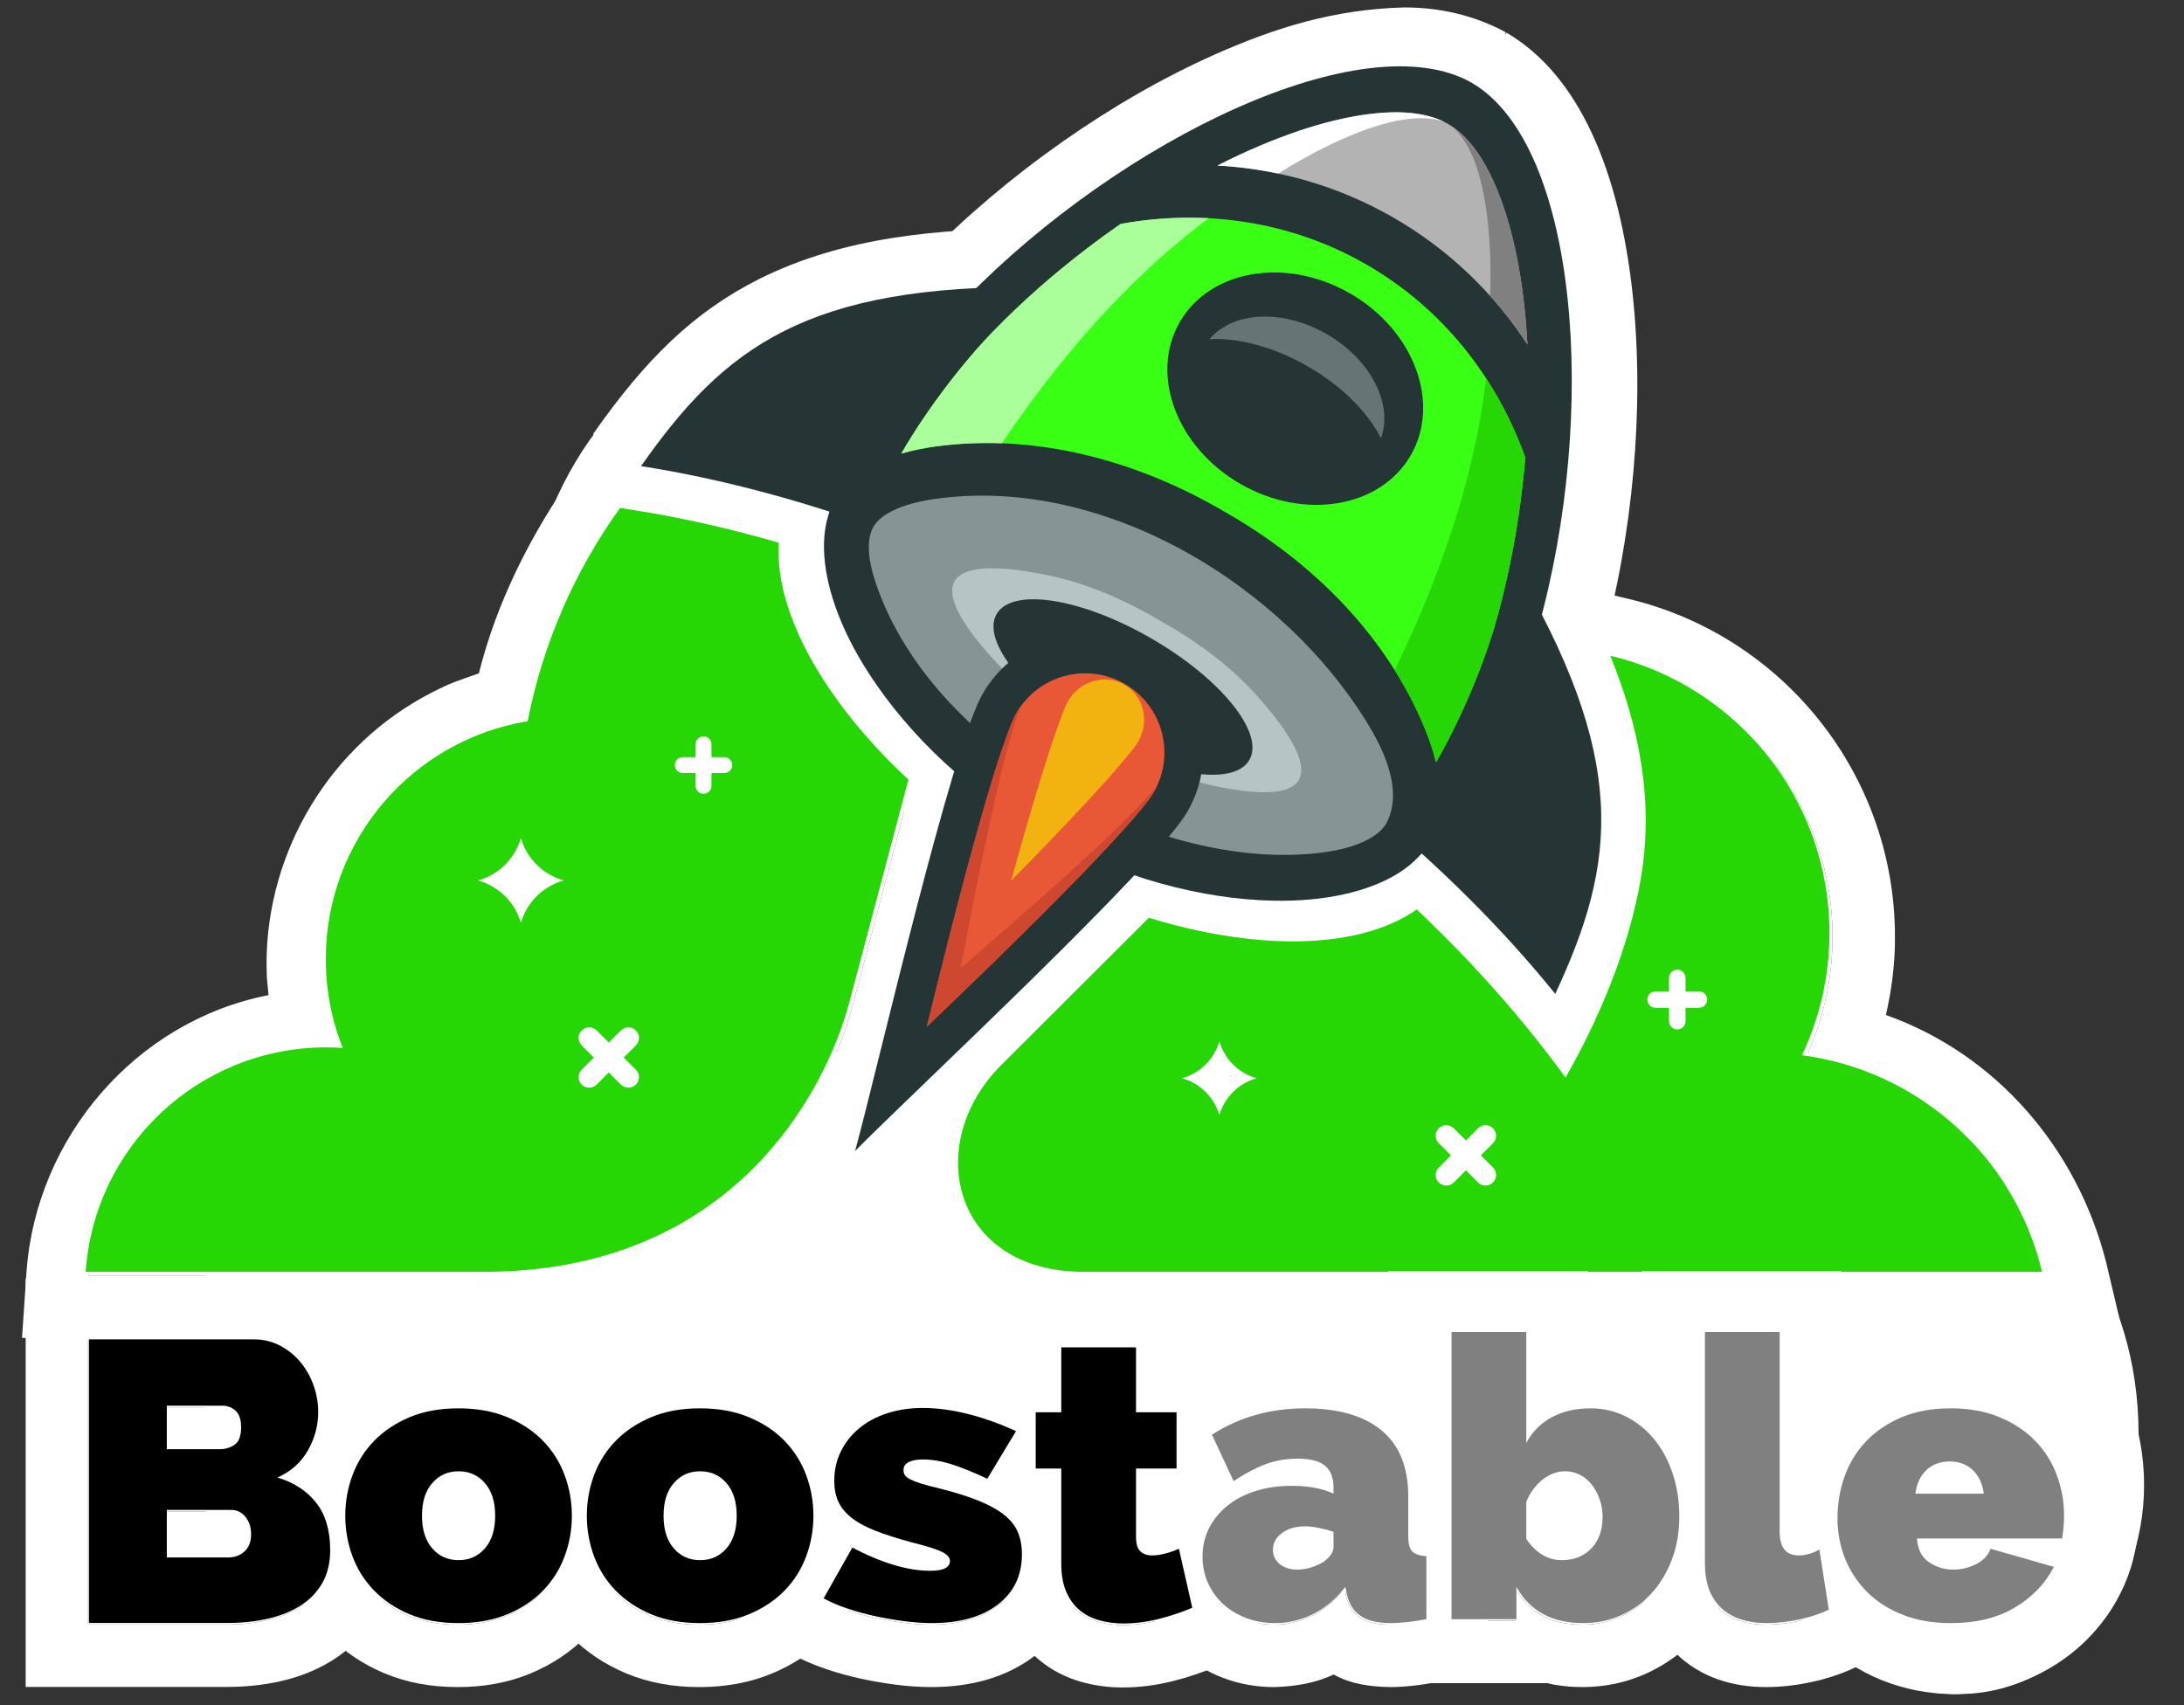 <?xml version="1.0" encoding="UTF-8"?> <svg xmlns="http://www.w3.org/2000/svg" xmlns:xlink="http://www.w3.org/1999/xlink" version="1.1" x="0" y="0" width="1050" height="820" viewBox="0, 0, 1050, 820"><rect x="0" y="0" width="1050" height="820" fill="#333333" stroke="none"/><g id="Layer_1"><path d="M98.848,505.75 L924.35,505.75 L924.35,765.45 L98.848,765.45 L98.848,505.75 z" fill="#FFFFFF"></path><path d="M939.205,814.548 C890.086,814.548 850.268,758.496 850.268,689.353 C850.268,620.21 890.086,564.158 939.205,564.158 C988.324,564.158 1028.143,620.21 1028.143,689.353 C1028.143,758.496 988.324,814.548 939.205,814.548 z" fill="#FFFFFF"></path><path d="M299.368,394.243 C254.031,375.344 238.844,308.287 265.448,244.466 C292.052,180.646 350.372,144.231 395.709,163.13 C441.047,182.029 456.233,249.086 429.629,312.907 C403.025,376.727 344.705,413.142 299.368,394.243 z" fill="#FFFFFF"></path><path d="M941.872,814.548 C892.753,814.548 852.934,769.54 852.934,714.02 C852.934,658.5 892.753,613.492 941.872,613.492 C990.991,613.492 1030.81,658.5 1030.81,714.02 C1030.81,769.54 990.991,814.548 941.872,814.548 z" fill="#FFFFFF"></path><path d="M619.444,243.557 C574.107,224.658 558.92,157.601 585.524,93.78 C612.128,29.96 670.448,-6.455 715.785,12.444 C761.123,31.343 776.309,98.4 749.705,162.221 C723.101,226.041 664.781,262.456 619.444,243.557 z" fill="#FFFFFF"></path><path d="M939.205,814.548 C890.086,814.548 850.268,776.405 850.268,729.353 C850.268,682.301 890.086,644.158 939.205,644.158 C988.324,644.158 1028.143,682.301 1028.143,729.353 C1028.143,776.405 988.324,814.548 939.205,814.548 z" fill="#FFFFFF"></path><g id="Rocket_Stroke"><g><path d="M658.983,389.711 C694.094,418.576 724.464,449.011 749.228,479.679 C778.636,416.533 785.291,367.187 727.848,270.415 z" fill="#FFFFFF"></path><path d="M727.487,211.034 L753.645,255.102 C783.852,305.99 798.853,347.213 801.058,385.952 C803.062,421.15 795.028,452.396 776.423,492.344 L756.112,535.958 L725.887,498.526 C702.193,469.182 673.175,440.215 639.932,412.885 L620.289,396.736 L633.002,374.713 L701.866,255.417 L727.487,211.034 z M727.848,270.415 L658.983,389.711 C694.094,418.576 724.464,449.011 749.228,479.679 C778.636,416.533 785.291,367.187 727.848,270.415 z" fill="#FFFFFF"></path></g><g><path d="M309.705,225.915 C348.646,232.023 390.188,243.114 432.741,259.095 L501.616,139.799 C389.098,138.442 349.683,168.888 309.705,225.915" fill="#FFFFFF"></path><path d="M496.477,109.759 L501.978,109.801 L553.219,110.419 L527.597,154.799 L458.722,274.095 L446.004,296.122 L422.194,287.18 C381.891,272.044 342.298,261.394 305.057,255.553 L309.705,225.915 L285.14,208.695 C310.433,172.616 333.475,150.036 364.958,134.172 C405.668,113.778 451.653,110.021 496.477,109.759 z M496.395,139.759 C450.694,139.91 402.21,143.809 363.089,169.924 C341.29,184.475 324.752,204.769 309.705,225.915 C348.646,232.023 390.188,243.114 432.741,259.095 L501.616,139.799 L496.395,139.759 z" fill="#FFFFFF"></path></g><g><path d="M709.127,41.604 C657.599,12.223 540.9,68.299 465.54,145.675 C435.228,176.79 407.613,220.939 399.745,249.58 L399.74,249.602 C398.479,253.586 397.798,257.991 397.665,262.699 C397.181,279.366 403.607,299.985 416.3,320.919 C433.435,349.225 462.156,379.415 500.304,401.444 L500.368,401.465 L500.65,401.609 L501.129,401.891 L501.608,402.157 L501.874,402.332 L501.922,402.364 C540.07,424.399 580.569,434.176 613.653,434.868 C638.134,435.384 659.211,430.639 673.394,421.898 C677.405,419.43 680.863,416.637 683.709,413.546 L683.725,413.53 C704.583,392.4 729.012,346.395 740.806,304.603 C770.128,200.644 760.34,71.544 709.127,41.604" fill="#FFFFFF"></path><path d="M674.733,3.584 C692.004,3.478 708.788,7.334 723.987,15.543 L709.127,41.604 L724.267,15.705 C759.022,36.023 778.627,81.926 785.001,142.191 C790.663,195.731 785.169,257.831 769.678,312.751 C756.735,358.617 730.087,409.268 705.075,434.606 L705.011,434.67 C700.373,439.691 694.874,443.779 689.133,447.438 C669.372,459.617 642.6,465.485 613.026,464.861 C569.012,463.84 526.363,450.307 488.088,428.995 L487.934,428.943 L485.302,427.423 C445.212,404.273 411.86,371.515 390.647,336.473 C375.306,311.172 367.003,285.052 367.677,261.852 C367.854,255.022 368.869,248.226 370.806,241.673 L370.816,241.634 C380.253,207.283 410.787,158.886 444.048,124.743 C483.857,83.87 534.887,48.06 584.085,26.192 C614.085,12.882 641.806,4.542 674.733,3.584 z M677.323,33.702 C600.177,34.918 517.431,93.735 465.54,145.675 C435.228,176.79 407.613,220.939 399.745,249.58 L399.74,249.602 C398.479,253.586 397.798,257.991 397.665,262.699 C397.181,279.366 403.607,299.985 416.3,320.919 C433.435,349.225 462.156,379.415 500.304,401.444 L500.368,401.465 L500.65,401.609 L501.129,401.891 L501.608,402.157 L501.874,402.332 L501.922,402.364 C540.07,424.399 580.569,434.176 613.653,434.868 C638.134,435.384 659.211,430.639 673.394,421.898 C677.405,419.43 680.863,416.637 683.709,413.546 L683.725,413.53 C704.583,392.4 729.012,346.395 740.806,304.603 C770.128,200.644 760.34,71.544 709.127,41.604 C699.415,35.913 688.349,34.378 677.323,33.702 z" fill="#FFFFFF"></path></g><g><path d="M697.713,61.392 C678.796,50.481 646.979,57.615 626.173,64.632 C613.049,69.053 599.835,74.761 586.833,81.378 C616.135,83.017 645.063,91.183 671.636,106.53 L671.652,106.536 L671.652,106.541 C698.235,121.894 719.769,142.854 735.84,167.415 C735.074,152.839 733.398,138.534 730.674,124.963 C726.344,103.434 716.614,72.308 697.713,61.392" fill="#FFFFFF"></path><path d="M670.705,25.772 C685.419,25.371 699.755,28.361 712.702,35.405 L697.713,61.392 C678.796,50.481 646.979,57.615 626.173,64.632 C613.049,69.053 599.835,74.761 586.833,81.378 C616.135,83.017 645.063,91.183 671.636,106.53 L671.652,106.536 L671.652,106.541 C698.235,121.894 719.769,142.854 735.84,167.415 C735.074,152.839 733.398,138.534 730.674,124.963 C726.344,103.434 716.614,72.308 697.713,61.392 L712.717,35.413 C727.821,44.137 738.721,58.487 747.007,76.868 C752.799,89.715 757.096,104.183 760.088,119.06 C763.049,133.812 764.94,149.502 765.799,165.84 L771.636,276.914 L710.736,183.841 C696.861,162.636 678.587,145.19 656.648,132.52 L656.559,132.468 C634.781,119.685 610.224,113.09 585.158,111.332 L474.057,105.119 L573.225,54.643 C587.858,47.194 602.372,40.993 616.586,36.205 C630.95,31.361 645.63,27.847 659.655,26.439 C665.822,25.899 662.142,26.17 670.705,25.772 z" fill="#FFFFFF"></path></g><g><path d="M626.172,64.631 C613.048,69.052 599.834,74.76 586.832,81.378 C596.658,81.931 606.425,83.203 616.08,85.251 C616.08,85.251 669.299,50.236 695.983,60.461 C676.917,50.901 646.36,57.838 626.172,64.631" fill="#FFFFFF"></path><path d="M672.181,25.781 L675.588,25.79 C687.369,25.967 698.795,28.615 709.429,33.643 L685.249,88.474 C685.486,88.565 685.675,88.622 685.81,88.653 C685.818,88.655 685.762,88.646 685.642,88.633 C685.081,88.573 684.246,88.569 683.17,88.653 C680.332,88.875 676.639,89.652 672.347,90.981 C666.48,92.797 659.907,95.508 653.021,98.873 C647.81,101.42 642.751,104.176 638.092,106.924 C636.478,107.877 635.042,108.752 633.812,109.523 C633.402,109.78 633.053,110.001 632.769,110.184 C632.63,110.273 632.562,110.317 632.569,110.313 L622.107,117.197 L609.855,114.598 C601.812,112.892 593.569,111.805 585.146,111.33 L474.132,105.079 L573.223,54.642 C587.857,47.193 602.37,40.992 616.595,36.201 L620.591,48.063 L620.596,48.06 L616.604,36.198 C630.469,31.532 644.622,28.098 658.198,26.596 C662.338,26.187 664.019,25.976 668.776,25.82 L672.181,25.781 z M675.409,55.824 C658.553,55.435 642.088,59.445 626.172,64.631 C613.048,69.052 599.834,74.76 586.832,81.378 C596.658,81.931 606.425,83.203 616.08,85.251 C616.08,85.251 669.299,50.236 695.983,60.461 C689.238,57.028 682.817,56.445 675.409,55.824 z" fill="#FFFFFF"></path></g><g><path d="M679.738,220.723 C665.141,245.997 628.461,252.136 597.814,234.437 L597.798,234.437 L597.814,234.437 L597.798,234.437 C567.146,216.733 554.117,181.899 568.715,156.625 C583.307,131.351 619.987,125.201 650.639,142.911 L650.65,142.911 C681.308,160.604 694.32,195.449 679.738,220.723 M658.635,129.074 L658.635,129.074 L658.619,129.069 C622.391,108.151 580.652,102.097 540.233,109.444 C534.573,113.381 529.056,117.413 523.699,121.52 C508.096,133.473 493.1,146.608 479.226,160.859 C465.182,175.26 447.568,197.784 434.795,219.893 C440.402,218.249 446.073,217.169 451.43,216.44 C499.037,209.993 547.962,222.978 590.095,247.769 C632.648,271.878 668.365,307.754 686.569,352.206 C688.622,357.212 690.522,362.66 691.889,368.336 C704.662,346.227 715.354,319.702 720.818,300.344 C726.223,281.198 730.09,261.637 732.649,242.146 C733.521,235.459 734.255,228.665 734.835,221.803 C720.988,183.123 694.873,150.002 658.635,129.074" fill="#FFFFFF"></path><path d="M580.008,76.562 C613.031,77.606 644.883,86.931 673.62,103.088 L665.633,116.92 L665.646,116.927 L665.648,116.929 L673.638,103.095 C715.386,127.205 746.562,165.552 763.08,211.691 L765.278,217.831 L764.729,224.329 C764.116,231.581 763.336,238.826 762.394,246.05 C759.575,267.52 755.354,288.427 749.69,308.492 C743.117,331.781 731.12,360.399 717.865,383.343 L680.305,448.358 L662.723,375.361 C661.839,371.69 660.526,367.768 658.807,363.576 C644.036,327.508 614.337,295.984 575.307,273.87 L575.093,273.749 L574.881,273.625 C536.248,250.893 494.095,240.936 455.474,246.167 C450.982,246.778 446.896,247.608 443.235,248.681 L371.34,269.759 L408.818,204.886 C422.093,181.908 440.889,157.201 457.73,139.933 C472.302,124.964 488.303,110.845 505.447,97.711 C511.205,93.297 517.097,88.993 523.104,84.815 L528.455,81.093 L534.868,79.927 C545.644,78.201 549.303,77.42 562.001,76.745 C567.995,76.427 574.006,76.623 580.008,76.562 z M578.304,106.527 C561.986,106.749 564.076,106.295 547.825,108.224 C545.28,108.526 542.764,109.037 540.233,109.444 C534.573,113.381 529.056,117.413 523.699,121.52 C508.096,133.473 493.1,146.608 479.226,160.859 C465.182,175.26 447.568,197.784 434.795,219.893 C440.402,218.249 446.073,217.169 451.43,216.44 C499.037,209.993 547.962,222.978 590.095,247.769 C632.648,271.878 668.365,307.754 686.569,352.206 C688.622,357.212 690.522,362.66 691.889,368.336 C704.662,346.227 715.354,319.702 720.818,300.344 C726.223,281.198 730.09,261.637 732.649,242.146 C733.521,235.459 734.255,228.665 734.835,221.803 C720.988,183.123 694.873,150.002 658.635,129.074 L658.619,129.068 C638.658,117.545 616.364,110.274 593.469,107.619 C588.435,107.035 583.359,106.891 578.304,106.527 z M678.306,223.036 C675.427,226.855 674.91,227.898 671.386,231.151 C650.998,249.967 620.513,246.923 597.814,234.437 L597.798,234.437 C567.146,216.733 554.117,181.899 568.715,156.625 C583.307,131.351 619.987,125.201 650.639,142.911 L650.65,142.911 C681.308,160.604 694.32,195.449 679.738,220.723 L678.306,223.036 z M605.101,221.792 L605.101,221.793 L605.115,221.801 L605.308,221.912 L605.101,221.792 z M613.612,162.72 C605.874,163.098 599.242,164.996 594.693,171.629 C587.644,186.446 600.892,200.991 612.617,208.343 L612.817,208.458 C624.875,215.189 644.559,219.13 653.756,205.725 C660.81,190.86 647.544,176.345 635.78,168.973 L635.631,168.887 C630.676,166.046 625.27,164.008 619.606,163.143 C617.626,162.84 615.61,162.861 613.612,162.72 z" fill="#FFFFFF"></path></g><g><path d="M540.232,109.444 C534.572,113.38 529.055,117.413 523.704,121.52 C508.095,133.473 493.099,146.608 479.225,160.854 C465.181,175.26 447.567,197.784 434.805,219.893 C440.396,218.249 446.072,217.169 451.429,216.44 C461.962,215.02 472.549,214.547 483.13,214.935 C517.703,163.668 551.978,129.499 582.663,106.704 C568.555,105.954 554.303,106.89 540.232,109.444" fill="#FFFFFF"></path><path d="M572.023,95.498 L577.645,95.505 L583.247,95.72 L613.714,97.34 L589.222,115.534 C555.972,140.235 523.388,174.912 492.25,221.085 L488.833,226.152 L482.726,225.927 C472.633,225.557 462.68,226.023 452.912,227.34 C447.523,228.073 442.522,229.089 437.908,230.446 L411.536,238.199 L425.278,214.394 C437.741,192.802 455.573,169.357 471.344,153.18 C485.269,138.882 500.584,125.371 517.007,112.793 C522.515,108.567 528.171,104.434 533.951,100.413 L540.232,109.444 C529.089,117.388 534.598,113.362 523.703,121.52 C508.095,133.473 493.099,146.608 479.225,160.854 C465.181,175.26 447.567,197.784 434.805,219.893 C440.396,218.249 446.072,217.169 451.429,216.44 C461.962,215.02 472.549,214.547 483.13,214.935 C517.703,163.668 551.978,129.499 582.663,106.704 C568.555,105.954 554.303,106.89 540.232,109.444 L538.268,98.621 C547.558,96.938 556.967,95.907 566.404,95.573 L572.023,95.498 z" fill="#FFFFFF"></path></g><g><path d="M451.954,241.558 C437.288,243.505 426.627,247.846 422.158,253.953 C421.871,254.346 421.61,254.751 421.376,255.16 C419.738,258.006 419.036,261.767 419.232,266.268 C419.424,270.875 420.552,276.253 422.557,282.195 C447.677,356.513 540.459,410.833 614.5,412.78 C625.969,413.072 636.21,412.253 644.684,410.434 C650.669,409.152 655.755,407.37 659.76,405.141 C663.553,403.023 666.368,400.518 668.043,397.64 L668.065,397.549 C668.293,397.15 668.511,396.73 668.708,396.304 C674.395,383.883 669.932,368.088 660.245,351.767 C619.899,283.818 533.038,230.535 451.954,241.558" fill="#FFFFFF"></path><path d="M474.005,229.109 C510.377,229.195 544.867,240.499 576.706,257.426 C615.287,278.796 648.521,310.476 669.704,346.153 C681.889,366.683 685.867,385.249 678.692,400.922 L678.46,401.397 L678.375,401.756 L677.549,403.175 C674.809,407.881 670.568,411.706 665.109,414.753 C660.077,417.553 653.983,419.691 646.993,421.189 C637.545,423.217 626.428,424.088 614.211,423.776 C575.249,422.751 531.592,408.139 494.192,383.852 C454.588,358.132 424.966,323.673 412.135,285.713 C409.813,278.832 408.48,272.457 408.243,266.749 C407.96,260.274 409.066,254.497 411.826,249.703 C412.264,248.935 412.747,248.188 413.281,247.457 C422.114,236.147 436.961,232.633 450.473,230.658 L450.473,230.658 L450.484,230.657 L450.507,230.653 L450.507,230.654 C463.483,229.199 455.664,229.895 474.005,229.109 z M474.868,240.112 C457.019,240.811 464.643,240.148 451.954,241.558 C437.288,243.505 426.627,247.846 422.158,253.953 C421.871,254.346 421.61,254.751 421.376,255.16 C419.738,258.006 419.036,261.767 419.232,266.268 C419.424,270.875 420.552,276.253 422.557,282.195 C447.677,356.513 540.459,410.833 614.5,412.78 C625.969,413.072 636.21,412.253 644.684,410.434 C650.669,409.152 655.755,407.37 659.76,405.141 C663.553,403.023 666.368,400.518 668.043,397.64 L668.065,397.549 C668.293,397.15 668.511,396.73 668.708,396.304 C674.395,383.883 669.932,368.088 660.245,351.767 C626.425,296.97 569.398,254.613 505.448,243.036 C491.72,240.551 488.748,240.836 474.868,240.112 z" fill="#FFFFFF"></path></g><g><path d="M559.669,300.475 C542.423,290.256 523.867,282.138 504.769,278.265 C458.652,268.897 444.773,279.558 476.287,315.637 C490.22,331.601 507.945,345.597 527.272,356.588 C546.471,367.834 567.447,376.181 588.242,380.272 C635.237,389.523 637.535,372.18 606.372,336.921 C593.466,322.323 577.15,310.311 559.669,300.475" fill="#FFFFFF"></path><path d="M476.601,264.005 C486.838,263.796 496.947,265.55 506.956,267.485 C527.676,271.537 546.843,280.505 565.063,290.89 L565.064,290.889 C584.844,302.019 601.563,314.875 614.614,329.636 C633.097,350.549 641.342,366.018 637.041,378.797 C634.211,387.205 626.796,391.873 616.789,393.256 C608.96,394.338 598.831,393.567 586.119,391.065 C563.347,386.638 541.819,377.596 521.764,366.109 C501.589,354.748 483.424,340.125 468.003,322.873 C459.477,313.113 453.745,304.725 450.768,297.403 C446.962,288.044 447.298,279.287 453.167,272.632 C459.799,265.511 467.439,264.744 476.601,264.005 z M553.142,296.746 C538.001,288.127 521.697,282.173 504.769,278.265 C458.652,268.897 444.773,279.558 476.287,315.637 C490.22,331.601 507.945,345.597 527.272,356.588 C546.471,367.834 567.447,376.181 588.242,380.272 C635.237,389.523 637.535,372.18 606.372,336.921 C593.466,322.323 577.15,310.311 559.669,300.475 L553.142,296.746 z M521.712,366.08 L521.764,366.109 L521.834,366.15 L521.712,366.08 z" fill="#FFFFFF"></path></g><g><path d="M554.921,308.702 C521.369,289.327 488.11,284.114 480.646,297.041 C473.167,309.989 494.318,336.178 527.875,355.548 C561.427,374.917 594.702,380.146 602.155,367.208 C609.629,354.276 588.489,328.076 554.921,308.702" fill="#FFFFFF"></path><path d="M497.188,278.891 C519.852,278.966 540.931,288.436 560.42,299.175 L560.42,299.175 C598.876,321.371 623.629,352.036 611.687,372.699 C599.768,393.389 560.831,387.274 522.376,365.074 C483.917,342.876 459.172,312.226 471.12,291.541 C476.922,281.827 486.692,279.667 497.188,278.891 z M496.452,289.979 C490.381,290.291 484.205,291.715 480.646,297.041 C473.167,309.989 494.318,336.178 527.875,355.548 C561.427,374.917 594.702,380.146 602.155,367.208 C609.629,354.276 588.489,328.076 554.921,308.702 C536.996,298.654 517.326,290.084 496.452,289.979 z" fill="#FFFFFF"></path></g><path d="M551.596,314.458 C524.444,298.78 489.722,308.09 474.034,335.247 C458.708,361.782 423.794,514.258 412.607,555.214 C442.482,525.046 557.054,418.576 572.391,392.031 C588.058,364.868 578.753,330.14 551.596,314.458" fill="#FFFFFF"></path><path d="M542.255,330.638 C524.024,320.115 500.74,326.355 490.217,344.591 C488.026,348.379 486.137,353.853 484.669,357.992 C481.695,366.36 479.072,374.893 476.551,383.41 C469.827,406.088 463.805,429.069 457.932,451.982 C454.224,466.414 450.665,480.932 447.101,495.465 C457.894,485.118 468.694,474.777 479.344,464.35 C496.25,447.79 513.14,431.091 529.419,413.935 C535.526,407.487 541.612,400.944 547.368,394.198 C550.214,390.847 554.012,386.485 556.209,382.681 C566.732,364.456 560.491,341.166 542.255,330.638" fill="#FFFFFF"></path><path d="M542.058,330.988 C532.732,325.61 520.619,329.19 514.954,338.995 C513.241,341.968 511.73,346.575 510.544,349.82 C507.463,358.263 504.729,366.828 502.08,375.419 C496.973,391.953 492.233,408.577 487.637,425.244 C499.776,412.929 511.804,400.502 523.566,387.83 C529.668,381.239 535.738,374.589 541.505,367.695 C543.718,365.051 546.952,361.439 548.67,358.465 C554.336,348.65 551.378,336.383 542.058,330.988" fill="#FFFFFF"></path><path d="M536.18,402.221 C521.875,415.957 506.958,429.246 492.01,442.401 C482.594,450.695 473.034,458.893 463.474,467.106 C465.804,454.717 468.124,442.332 470.592,430.038 C474.513,410.509 478.566,390.959 483.312,371.702 C485.089,364.472 486.966,357.237 489.185,350.167 C490.009,347.539 491.004,344.262 492.228,341.464 C491.515,342.454 490.844,343.502 490.217,344.592 C488.025,348.38 486.137,353.854 484.668,357.993 C481.694,366.361 479.072,374.893 476.55,383.41 C469.826,406.089 463.809,429.07 457.931,451.982 C454.223,466.415 450.664,480.932 447.1,495.466 C457.894,485.119 468.693,474.777 479.343,464.351 C496.249,447.79 513.14,431.091 529.418,413.935 C535.525,407.488 541.611,400.944 547.367,394.199 C550.213,390.847 554.011,386.485 556.208,382.682 C556.826,381.602 557.405,380.495 557.905,379.373 C556.086,381.836 553.751,384.336 551.878,386.379 C546.867,391.821 541.547,397.072 536.18,402.221" fill="#FFFFFF"></path><g><path d="M639.357,162.431 C618.163,150.191 594.054,151.563 582.973,164.9 C596.629,164.07 613.827,168.464 630.372,178.013 C646.911,187.567 659.317,200.266 665.418,212.506 C671.435,196.244 660.567,174.678 639.357,162.431" fill="#FFFFFF"></path><path d="M612.669,124.047 C627.462,124.623 641.487,129.326 654.357,136.451 L654.357,136.451 L654.36,136.452 L654.361,136.453 C684.29,153.679 705.281,188.351 693.555,222.916 L669.498,287.937 L638.569,225.89 C635.087,218.904 626.639,210.502 615.375,203.996 C604.099,197.488 592.597,194.37 584.792,194.844 L515.594,199.05 L559.898,145.728 C574.121,129.186 591.491,124.051 612.669,124.047 z M611.201,154.044 C600.479,153.965 590.242,156.694 582.973,164.9 C596.629,164.07 613.827,168.464 630.372,178.013 C646.911,187.567 659.317,200.266 665.418,212.506 C671.435,196.244 660.567,174.678 639.357,162.431 C633.077,158.834 626.256,156.196 619.12,154.894 C616.508,154.417 613.841,154.327 611.201,154.044 z" fill="#FFFFFF"></path></g><g><path d="M699.365,62.421 C721.58,80.407 717.867,144.01 717.867,144.01 C724.453,151.357 730.464,159.177 735.837,167.401 C735.077,152.841 733.396,138.536 730.677,124.965 C726.464,104.075 717.197,74.146 699.365,62.421" fill="#FFFFFF"></path><path d="M715.847,37.354 C729.734,46.485 739.843,60.526 747.599,78.201 C753.089,90.71 757.191,104.683 760.093,119.073 C763.053,133.849 764.945,149.548 765.796,165.836 L771.604,277.002 L710.722,183.809 C706.191,176.874 701.111,170.262 695.529,164.035 L687.19,154.733 L687.918,142.262 C687.933,142.012 687.965,141.322 688,140.25 C688.351,129.522 687.915,116.912 686.143,105.457 C685.153,99.053 683.812,93.64 682.237,89.631 C681.575,87.944 680.925,86.647 680.363,85.782 C680.203,85.537 680.088,85.384 680.031,85.318 C680.105,85.403 680.255,85.549 680.487,85.737 L699.365,62.421 L715.847,37.354 z M699.365,62.421 C721.58,80.407 717.867,144.01 717.867,144.01 C724.453,151.357 730.464,159.177 735.837,167.401 C735.077,152.841 733.396,138.536 730.677,124.965 C726.464,104.075 717.197,74.146 699.365,62.421 z" fill="#FFFFFF"></path></g><g><path d="M672.024,323.993 L672.024,323.999 C677.657,332.952 682.541,342.373 686.568,352.204 C688.621,357.21 690.526,362.663 691.888,368.334 C704.66,346.23 715.358,319.7 720.817,300.347 C726.216,281.201 730.089,261.64 732.648,242.149 C733.526,235.456 734.254,228.663 734.839,221.806 C730.004,208.326 723.705,195.532 715.992,183.684 C711.597,221.646 699.149,268.428 672.024,323.993" fill="#FFFFFF"></path><path d="M695.753,97.62 L741.132,167.315 C750.087,181.068 757.435,195.947 763.078,211.676 L765.287,217.836 L764.731,224.357 C764.103,231.712 763.324,238.953 762.393,246.053 C759.578,267.494 755.355,288.404 749.69,308.49 C743.125,331.768 731.122,360.398 717.863,383.343 L680.265,448.408 L662.717,375.339 C661.842,371.696 660.532,367.781 658.807,363.576 C655.477,355.448 651.405,347.561 646.632,339.976 L642.024,332.652 L642.024,323.993 L672.024,323.993 L645.064,310.832 C668.565,262.693 681.68,219.199 686.19,180.235 L695.753,97.62 z M715.992,183.684 C711.597,221.646 699.149,268.428 672.024,323.993 L672.024,323.999 C677.657,332.952 682.541,342.373 686.568,352.204 C688.621,357.21 690.526,362.663 691.888,368.334 C704.66,346.23 715.358,319.7 720.817,300.347 C726.216,281.201 730.089,261.64 732.648,242.149 C733.526,235.456 734.254,228.663 734.839,221.806 C730.004,208.326 723.705,195.532 715.992,183.684 z" fill="#FFFFFF"></path></g><g><path d="M399.903,332.474 C387.587,314.254 376.325,290.964 375.788,268.573 C375.74,266.626 375.767,264.674 375.905,262.727 C353.041,256.104 329.788,250.757 306.381,247.081 L299.604,246.028 C277.989,276.074 262.557,310.871 255.184,348.572 C200.14,357.573 158.135,405.36 158.135,462.952 C158.135,478.039 161.018,492.456 166.258,505.675 C163.636,505.494 161.002,505.399 158.332,505.399 C97,505.399 46.803,553.026 42.696,613.321 L234.133,613.321 C353.387,613.321 398.339,527.13 409.909,483.486 L438.024,377.458 L438.263,376.639 C423.746,363.233 410.654,348.37 399.903,332.474" fill="#FFFFFF"></path><path d="M286.008,213.555 L304.211,216.384 L311.035,217.444 C335.112,221.226 359.537,226.752 384.252,233.911 L407.548,240.659 L405.83,264.852 C405.769,265.706 405.751,266.692 405.779,267.853 C406.709,285.335 415.312,301.342 424.755,315.67 C434.335,330.054 446.11,342.742 458.616,354.598 L472.273,367.21 L467.059,385.053 L466.925,385.513 L438.907,491.174 C430.153,524.195 411.409,558.784 383.386,586.21 C346.197,622.607 296.163,643.321 234.133,643.321 L10.583,643.321 L12.765,611.282 C17.468,546.873 65.334,490.947 129.109,478.496 C128.081,467.6 128.366,472.784 128.135,462.952 C128.373,408.784 158.992,358.01 207.282,333.165 C217.312,328.004 219.806,327.492 230.216,323.783 C238.843,289.401 255.017,257.443 275.25,228.509 L286.008,213.555 z M299.604,246.028 C277.989,276.074 262.557,310.871 255.184,348.572 C200.14,357.573 158.135,405.36 158.135,462.952 C158.135,478.039 161.018,492.456 166.258,505.675 C163.636,505.494 161.002,505.399 158.332,505.399 C97,505.399 46.803,553.026 42.696,613.321 L234.133,613.321 C353.387,613.321 398.339,527.13 409.909,483.486 L438.024,377.458 L438.263,376.639 C423.746,363.233 410.654,348.37 399.903,332.474 C387.587,314.254 376.325,290.964 375.788,268.573 C375.74,266.626 375.767,264.674 375.905,262.727 C353.041,256.104 329.788,250.757 306.381,247.081 L299.604,246.028 z" fill="#FFFFFF"></path></g><g><path d="M867.821,509.185 C876.29,491.38 881.036,471.457 881.036,450.423 C881.036,385.644 836.068,331.361 775.662,317.072 C789.397,350.81 796.749,386.415 790.403,423.936 C784.657,458.004 769.794,492.704 754.154,519.888 C733.534,491.577 709.856,464.813 682.624,439.065 C680.826,440.331 678.959,441.512 677.044,442.587 C657.265,453.7 631.294,455.583 609.089,453.897 C590.688,452.503 572,448.694 553.795,443.055 L553.045,443.864 L482.872,513.888 C444.905,551.78 459.481,613.32 522.526,613.32 L983.234,613.32 C970.264,558.606 924.487,516.59 867.821,509.185" fill="#FFFFFF"></path><path d="M725.93,274.48 L782.567,287.878 C857.342,305.566 911.036,372.577 911.036,450.423 C911.132,463.106 909.494,475.705 906.705,488.055 C959.929,507.005 998.466,552.211 1012.425,606.4 L1021.176,643.319 L522.526,643.319 C480.528,643.32 447.999,621.851 436.389,587.391 C425.608,555.389 435.449,518.833 461.681,492.652 L531.446,423.036 L531.801,422.652 L544.64,408.812 L562.672,414.398 C579.278,419.542 595.72,422.798 611.361,423.983 C632.272,425.571 650.688,422.984 662.363,416.424 C663.366,415.861 664.37,415.228 665.352,414.536 L685.41,400.413 L703.235,417.266 C719.008,431.928 733.632,447.73 747.891,463.846 C753.798,449.375 757.996,434.288 760.823,418.932 C765.674,390.25 761.128,360.936 747.876,328.384 L725.93,274.48 z M775.661,317.072 C789.397,350.81 796.749,386.415 790.403,423.936 C784.657,458.004 769.794,492.704 754.154,519.888 C733.534,491.577 709.856,464.813 682.624,439.065 C680.826,440.331 678.959,441.512 677.044,442.587 C657.265,453.7 631.294,455.583 609.089,453.897 C590.688,452.503 572,448.694 553.795,443.055 L553.045,443.864 L482.872,513.888 C444.905,551.78 459.481,613.32 522.526,613.32 L983.234,613.32 C970.264,558.606 924.487,516.59 867.821,509.185 C876.29,491.38 881.036,471.457 881.036,450.423 C881.036,385.644 836.068,331.361 775.662,317.072 z" fill="#FFFFFF"></path></g><path d="M251.928,404.741 C249.092,414.63 241.246,422.397 231.308,425.131 C241.246,427.871 249.092,435.643 251.928,445.527 C254.769,435.643 262.61,427.871 272.547,425.131 C262.61,422.397 254.769,414.63 251.928,404.741" fill="#FFFFFF"></path><path d="M307.214,497.257 C305.235,495.278 302.001,495.278 300.017,497.257 L294.191,503.082 L288.361,497.257 C286.382,495.278 283.142,495.278 281.163,497.257 C279.184,499.236 279.184,502.476 281.163,504.46 L286.994,510.285 L281.163,516.11 C279.184,518.095 279.184,521.329 281.163,523.308 C283.142,525.292 286.382,525.292 288.361,523.308 L294.191,517.478 L300.017,523.308 C302.001,525.292 305.235,525.292 307.214,523.308 C309.198,521.329 309.198,518.095 307.214,516.11 L301.389,510.285 L307.214,504.46 C309.198,502.476 309.198,499.236 307.214,497.257" fill="#FFFFFF"></path><path d="M349.739,365.842 L343.557,365.842 L343.557,359.661 C343.557,357.56 341.839,355.841 339.743,355.841 C337.642,355.841 335.923,357.56 335.923,359.661 L335.923,365.842 L329.742,365.842 C327.646,365.842 325.928,367.555 325.928,369.662 C325.928,371.753 327.646,373.466 329.742,373.466 L335.923,373.466 L335.923,379.652 C335.923,381.748 337.642,383.472 339.743,383.472 C341.839,383.472 343.557,381.748 343.557,379.652 L343.557,373.466 L349.739,373.466 C351.84,373.466 353.553,371.753 353.553,369.662 C353.553,367.555 351.84,365.842 349.739,365.842" fill="#FFFFFF"></path><path d="M587.733,502.483 C585.265,511.091 578.434,517.868 569.79,520.246 C578.434,522.619 585.265,529.385 587.733,537.998 C590.202,529.385 597.043,522.619 605.698,520.246 C597.043,517.868 590.202,511.091 587.733,502.483" fill="#FFFFFF"></path><path d="M818.291,478.446 L811.865,478.446 L811.865,472.02 C811.865,469.833 810.067,468.04 807.88,468.04 C805.71,468.04 803.912,469.833 803.912,472.02 L803.912,478.446 L797.485,478.446 C795.299,478.446 793.517,480.233 793.517,482.42 C793.517,484.601 795.299,486.388 797.485,486.388 L803.912,486.388 L803.912,492.825 C803.912,495.006 805.71,496.794 807.88,496.794 C810.067,496.794 811.865,495.006 811.865,492.825 L811.865,486.388 L818.291,486.388 C820.477,486.388 822.259,484.601 822.259,482.42 C822.259,480.233 820.477,478.446 818.291,478.446" fill="#FFFFFF"></path><path d="M719.278,544.299 C717.299,542.32 714.054,542.32 712.08,544.299 L706.25,550.129 L700.419,544.299 C698.44,542.32 695.206,542.32 693.227,544.299 C691.243,546.278 691.243,549.523 693.227,551.502 L699.052,557.327 L693.227,563.157 C691.243,565.131 691.243,568.376 693.227,570.36 C695.206,572.334 698.44,572.334 700.419,570.36 L706.25,564.53 L712.08,570.36 C714.054,572.334 717.299,572.334 719.278,570.36 C721.257,568.376 721.257,565.131 719.278,563.157 L713.447,557.327 L719.278,551.502 C721.257,549.523 721.257,546.278 719.278,544.299" fill="#FFFFFF"></path></g><g id="Rocket_No_Stroke"><path d="M657.478,387.934 C692.588,416.799 722.959,447.233 747.722,477.901 C777.13,414.756 783.785,365.41 726.342,268.638 z" fill="#253536"></path><path d="M308.2,224.138 C347.14,230.245 388.682,241.337 431.235,257.317 L500.11,138.022 C387.592,136.665 348.178,167.11 308.2,224.138" fill="#253536"></path><path d="M707.621,39.827 C656.093,10.446 539.394,66.521 464.034,143.897 C433.722,175.013 406.107,219.161 398.239,247.803 L398.234,247.824 C396.973,251.809 396.292,256.214 396.159,260.922 C395.675,277.588 402.101,298.208 414.794,319.141 C431.929,347.448 460.651,377.637 498.799,399.666 L498.863,399.688 L499.144,399.831 L499.623,400.113 L500.102,400.379 L500.368,400.555 L500.416,400.587 C538.564,422.621 579.063,432.399 612.147,433.09 C636.628,433.606 657.705,428.861 671.888,420.121 C675.899,417.652 679.357,414.86 682.203,411.769 L682.219,411.753 C703.078,390.623 727.506,344.617 739.3,302.825 C768.622,198.867 758.834,69.767 707.621,39.827" fill="#253536"></path><path d="M696.207,59.615 C677.29,48.704 645.473,55.838 624.667,62.855 C611.543,67.275 598.329,72.983 585.327,79.601 C614.629,81.24 643.557,89.405 670.13,104.753 L670.146,104.758 L670.146,104.764 C696.729,120.116 718.263,141.076 734.334,165.638 C733.568,151.062 731.892,136.757 729.168,123.186 C724.838,101.657 715.108,70.531 696.207,59.615" fill="#B3B3B3"></path><path d="M624.666,62.854 C611.542,67.275 598.328,72.983 585.326,79.601 C595.152,80.154 604.919,81.425 614.574,83.473 C614.574,83.473 667.793,48.459 694.477,58.683 C675.411,49.124 644.854,56.061 624.666,62.854" fill="#FFFFFF"></path><path d="M678.232,218.945 C663.635,244.22 626.955,250.359 596.308,232.66 L596.292,232.66 L596.308,232.66 L596.292,232.66 C565.64,214.956 552.611,180.122 567.209,154.848 C581.801,129.573 618.481,123.424 649.133,141.133 L649.144,141.133 C679.802,158.827 692.814,193.671 678.232,218.945 M657.129,127.297 L657.129,127.297 L657.113,127.291 C620.885,106.374 579.146,100.32 538.727,107.667 C533.067,111.603 527.55,115.636 522.193,119.742 C506.59,131.696 491.594,144.83 477.72,159.082 C463.676,173.483 446.062,196.007 433.289,218.116 C438.896,216.472 444.567,215.392 449.924,214.663 C497.531,208.215 546.456,221.201 588.589,245.991 C631.142,270.1 666.859,305.977 685.063,350.429 C687.116,355.435 689.016,360.882 690.383,366.558 C703.155,344.449 713.848,317.925 719.312,298.566 C724.716,279.421 728.584,259.86 731.143,240.368 C732.015,233.681 732.749,226.888 733.329,220.025 C719.482,181.345 693.367,148.224 657.129,127.297" fill="#39FF14"></path><path d="M538.726,107.667 C533.066,111.603 527.549,115.636 522.198,119.742 C506.589,131.696 491.593,144.83 477.719,159.077 C463.675,173.483 446.061,196.007 433.299,218.115 C438.89,216.472 444.566,215.392 449.923,214.663 C460.456,213.243 471.043,212.769 481.624,213.157 C516.197,161.891 550.472,127.722 581.157,104.927 C567.049,104.177 552.797,105.113 538.726,107.667" fill="#AAFF9A"></path><path d="M450.449,239.78 C435.782,241.727 425.121,246.068 420.653,252.175 C420.365,252.569 420.105,252.973 419.871,253.383 C418.232,256.229 417.53,259.99 417.727,264.491 C417.918,269.098 419.046,274.476 421.052,280.418 C446.172,354.735 538.954,409.055 612.994,411.002 C624.463,411.295 634.704,410.476 643.178,408.656 C649.163,407.374 654.249,405.592 658.255,403.363 C662.048,401.246 664.862,398.74 666.537,395.862 L666.559,395.772 C666.787,395.373 667.006,394.952 667.202,394.527 C672.889,382.105 668.426,366.311 658.739,349.99 C618.394,282.04 531.532,228.758 450.449,239.78" fill="#859596"></path><path d="M558.164,298.698 C540.917,288.478 522.362,280.361 503.264,276.488 C457.147,267.12 443.267,277.78 474.782,313.859 C488.714,329.824 506.44,343.82 525.766,354.811 C544.965,366.057 565.941,374.403 586.736,378.494 C633.731,387.745 636.029,370.403 604.866,335.143 C591.96,320.546 575.644,308.534 558.164,298.698" fill="#B5C5C6"></path><path d="M553.415,306.924 C519.863,287.55 486.604,282.336 479.141,295.263 C471.661,308.212 492.812,334.401 526.37,353.77 C559.921,373.139 593.196,378.369 600.649,365.431 C608.124,352.499 586.983,326.299 553.415,306.924" fill="#253536"></path><path d="M550.09,312.68 C522.938,297.003 488.216,306.312 472.528,333.47 C457.202,360.005 422.288,512.48 411.101,553.437 C440.976,523.268 555.548,416.799 570.885,390.253 C586.552,363.09 577.247,328.363 550.09,312.68" fill="#253536"></path><path d="M540.749,328.86 C522.518,318.338 499.234,324.578 488.711,342.814 C486.52,346.602 484.631,352.076 483.163,356.215 C480.189,364.582 477.566,373.115 475.045,381.632 C468.321,404.31 462.299,427.292 456.426,450.204 C452.718,464.637 449.159,479.154 445.595,493.688 C456.388,483.341 467.188,472.999 477.838,462.573 C494.744,446.012 511.634,429.313 527.913,412.157 C534.02,405.71 540.106,399.166 545.862,392.421 C548.708,389.069 552.506,384.707 554.703,380.904 C565.226,362.678 558.985,339.388 540.749,328.86" fill="#E95836"></path><path d="M540.552,329.211 C531.226,323.833 519.113,327.413 513.448,337.217 C511.735,340.191 510.224,344.798 509.038,348.043 C505.957,356.485 503.223,365.05 500.574,373.642 C495.467,390.175 490.727,406.8 486.131,423.466 C498.27,411.151 510.298,398.724 522.06,386.053 C528.162,379.461 534.232,372.812 539.999,365.917 C542.212,363.273 545.446,359.661 547.164,356.687 C552.83,346.872 549.872,334.605 540.552,329.211" fill="#F2B310"></path><path d="M534.674,400.444 C520.369,414.179 505.452,427.468 490.504,440.624 C481.088,448.917 471.528,457.115 461.968,465.329 C464.298,452.939 466.618,440.555 469.086,428.261 C473.007,408.732 477.061,389.182 481.806,369.924 C483.583,362.695 485.46,355.46 487.679,348.39 C488.503,345.762 489.498,342.485 490.722,339.687 C490.009,340.676 489.339,341.724 488.711,342.815 C486.519,346.602 484.631,352.076 483.162,356.215 C480.189,364.583 477.566,373.116 475.044,381.633 C468.32,404.311 462.303,427.292 456.425,450.205 C452.717,464.637 449.158,479.155 445.594,493.688 C456.388,483.341 467.187,473 477.837,462.573 C494.743,446.013 511.634,429.314 527.912,412.158 C534.019,405.71 540.105,399.167 545.861,392.421 C548.707,389.07 552.505,384.708 554.703,380.904 C555.32,379.824 555.899,378.718 556.399,377.595 C554.58,380.058 552.245,382.559 550.372,384.601 C545.361,390.043 540.041,395.294 534.674,400.444" fill="#CE482F"></path><path d="M637.851,160.654 C616.657,148.413 592.548,149.786 581.467,163.122 C595.123,162.293 612.321,166.687 628.866,176.236 C645.405,185.79 657.811,198.488 663.912,210.729 C669.929,194.467 659.061,172.9 637.851,160.654" fill="#657576"></path><path d="M697.859,60.644 C720.074,78.63 716.361,142.233 716.361,142.233 C722.947,149.579 728.958,157.4 734.331,165.624 C733.57,151.064 731.889,136.759 729.171,123.188 C724.958,102.297 715.691,72.368 697.859,60.644" fill="#808080"></path><path d="M670.518,322.216 L670.518,322.221 C676.151,331.174 681.035,340.596 685.062,350.427 C687.115,355.432 689.02,360.885 690.382,366.556 C703.154,344.452 713.852,317.923 719.31,298.57 C724.71,279.424 728.583,259.863 731.142,240.371 C732.019,233.679 732.748,226.886 733.333,220.029 C728.498,206.548 722.199,193.754 714.485,181.907 C710.091,219.869 697.643,266.651 670.518,322.216" fill="#26D605"></path><path d="M398.397,330.697 C386.081,312.476 374.819,289.187 374.282,266.796 C374.234,264.849 374.261,262.896 374.399,260.949 C351.535,254.326 328.282,248.98 304.875,245.304 L298.098,244.25 C276.484,274.297 261.051,309.093 253.678,346.794 C198.634,355.795 156.629,403.583 156.629,461.175 C156.629,476.261 159.513,490.678 164.753,503.898 C162.13,503.717 159.497,503.621 156.826,503.621 C95.495,503.621 45.297,551.249 41.19,611.543 L232.627,611.543 C351.881,611.543 396.833,525.352 408.403,481.709 L436.518,375.681 L436.757,374.861 C422.24,361.456 409.148,346.592 398.397,330.697" fill="#26D605"></path><path d="M866.315,507.408 C874.784,489.602 879.529,469.68 879.529,448.645 C879.529,383.867 834.561,329.584 774.155,315.295 C787.891,349.033 795.243,384.638 788.896,422.158 C783.151,456.226 768.288,490.927 752.648,518.111 C732.028,489.799 708.35,463.035 681.118,437.288 C679.32,438.554 677.453,439.735 675.538,440.809 C655.759,451.922 629.788,453.806 607.583,452.119 C589.182,450.725 570.494,446.916 552.289,441.277 L551.539,442.086 L481.366,512.11 C443.399,550.003 457.975,611.542 521.02,611.542 L981.727,611.542 C968.758,556.828 922.981,514.813 866.315,507.408" fill="#26D605"></path><path d="M250.422,402.963 C247.587,412.852 239.74,420.619 229.803,423.354 C239.74,426.093 247.587,433.866 250.422,443.75 C253.263,433.866 261.104,426.093 271.041,423.354 C261.104,420.619 253.263,412.852 250.422,402.963" fill="#FFFFFF"></path><path d="M305.708,495.48 C303.729,493.501 300.495,493.501 298.511,495.48 L292.686,501.305 L286.855,495.48 C284.876,493.501 281.636,493.501 279.657,495.48 C277.678,497.458 277.678,500.698 279.657,502.682 L285.488,508.508 L279.657,514.333 C277.678,516.317 277.678,519.551 279.657,521.53 C281.636,523.515 284.876,523.515 286.855,521.53 L292.686,515.7 L298.511,521.53 C300.495,523.515 303.729,523.515 305.708,521.53 C307.693,519.551 307.693,516.317 305.708,514.333 L299.883,508.508 L305.708,502.682 C307.693,500.698 307.693,497.458 305.708,495.48" fill="#FFFFFF"></path><path d="M348.233,364.065 L342.051,364.065 L342.051,357.883 C342.051,355.782 340.333,354.064 338.237,354.064 C336.136,354.064 334.418,355.782 334.418,357.883 L334.418,364.065 L328.236,364.065 C326.14,364.065 324.422,365.778 324.422,367.884 C324.422,369.975 326.14,371.688 328.236,371.688 L334.418,371.688 L334.418,377.875 C334.418,379.971 336.136,381.695 338.237,381.695 C340.333,381.695 342.051,379.971 342.051,377.875 L342.051,371.688 L348.233,371.688 C350.334,371.688 352.047,369.975 352.047,367.884 C352.047,365.778 350.334,364.065 348.233,364.065" fill="#FFFFFF"></path><path d="M586.227,500.706 C583.759,509.313 576.928,516.091 568.284,518.468 C576.928,520.841 583.759,527.608 586.227,536.221 C588.696,527.608 595.537,520.841 604.192,518.468 C595.537,516.091 588.696,509.313 586.227,500.706" fill="#FFFFFF"></path><path d="M816.785,476.668 L810.359,476.668 L810.359,470.242 C810.359,468.056 808.561,466.263 806.374,466.263 C804.204,466.263 802.406,468.056 802.406,470.242 L802.406,476.668 L795.979,476.668 C793.793,476.668 792.011,478.456 792.011,480.642 C792.011,482.823 793.793,484.611 795.979,484.611 L802.406,484.611 L802.406,491.048 C802.406,493.229 804.204,495.016 806.374,495.016 C808.561,495.016 810.359,493.229 810.359,491.048 L810.359,484.611 L816.785,484.611 C818.971,484.611 820.753,482.823 820.753,480.642 C820.753,478.456 818.971,476.668 816.785,476.668" fill="#FFFFFF"></path><path d="M717.772,542.521 C715.793,540.542 712.548,540.542 710.574,542.521 L704.744,548.352 L698.913,542.521 C696.934,540.542 693.7,540.542 691.721,542.521 C689.737,544.5 689.737,547.745 691.721,549.724 L697.546,555.549 L691.721,561.38 C689.737,563.353 689.737,566.598 691.721,568.583 C693.7,570.556 696.934,570.556 698.913,568.583 L704.744,562.752 L710.574,568.583 C712.548,570.556 715.793,570.556 717.772,568.583 C719.751,566.598 719.751,563.353 717.772,561.38 L711.941,555.549 L717.772,549.724 C719.751,547.745 719.751,544.5 717.772,542.521" fill="#FFFFFF"></path><g id="Boostable_Text_Stroke"><g><path d="M158.337,746.185 C158.337,752.342 157.053,757.632 154.492,762.051 C151.94,766.463 148.419,770.079 143.936,772.891 C139.45,775.708 134.23,777.788 128.275,779.131 C122.327,780.478 116.025,781.147 109.368,781.147 L42.343,781.147 L42.343,644.781 L121.468,644.781 C126.203,644.781 130.488,645.805 134.325,647.854 C138.169,649.902 141.435,652.561 144.125,655.826 C146.811,659.095 148.891,662.806 150.364,666.965 C151.845,671.125 152.586,675.387 152.586,679.743 C152.586,686.14 150.951,692.253 147.686,698.083 C144.417,703.905 139.517,708.289 132.986,711.239 C140.801,713.539 146.977,717.541 151.515,723.245 C156.06,728.941 158.337,736.586 158.337,746.185 z M120.318,738.512 C120.318,735.184 119.42,732.399 117.624,730.162 C115.828,727.917 113.519,726.79 110.707,726.79 L79.794,726.79 L79.794,749.652 L109.368,749.652 C112.432,749.652 115.024,748.691 117.135,746.768 C119.255,744.846 120.318,742.097 120.318,738.512 z M79.794,676.671 L79.794,697.595 L105.334,697.595 C107.895,697.595 110.234,696.893 112.346,695.483 C114.457,694.077 115.513,691.261 115.513,687.038 C115.513,683.32 114.615,680.665 112.818,679.066 C111.03,677.471 108.919,676.671 106.485,676.671 z M79.794,676.671" fill="#FFFFFF"></path><path d="M121.468,614.781 C131.027,614.781 140.169,616.966 148.431,621.377 C155.722,625.261 162.068,630.425 167.304,636.78 C172.226,642.771 176.02,649.542 178.626,656.902 C181.254,664.281 182.586,671.946 182.586,679.743 C182.61,686.928 181.361,694.03 179.142,700.857 C178.476,702.905 177.516,704.846 176.703,706.84 C185.018,718.387 188.102,732.163 188.337,746.185 C188.337,757.39 185.799,767.858 180.459,777.075 C175.437,785.756 168.46,792.921 159.886,798.3 C152.412,802.992 144.032,806.331 134.902,808.39 C126.734,810.24 118.214,811.147 109.368,811.147 L12.343,811.147 L12.343,614.781 L121.468,614.781 z M121.468,644.781 L42.343,644.781 L42.343,781.147 L109.368,781.147 C116.025,781.147 122.327,780.478 128.275,779.131 C134.23,777.788 139.45,775.708 143.936,772.891 C148.419,770.079 151.94,766.463 154.492,762.051 C157.053,757.632 158.337,752.342 158.337,746.185 C158.337,736.586 156.06,728.941 151.514,723.245 C146.977,717.541 140.801,713.539 132.986,711.239 C139.517,708.289 144.417,703.905 147.686,698.083 C150.951,692.253 152.586,686.14 152.586,679.743 C152.586,675.387 151.845,671.125 150.364,666.965 C148.891,662.806 146.811,659.095 144.125,655.826 C141.435,652.561 138.169,649.902 134.325,647.854 C130.488,645.805 126.203,644.781 121.468,644.781 z M110.707,726.79 C113.519,726.79 115.828,727.917 117.624,730.162 C119.42,732.399 120.318,735.184 120.318,738.512 C120.318,742.097 119.255,744.846 117.135,746.768 C115.024,748.691 112.432,749.652 109.368,749.652 L79.794,749.652 L79.794,726.79 L110.707,726.79 z M106.484,676.671 C108.919,676.671 111.03,677.471 112.818,679.066 C114.615,680.665 115.513,683.32 115.512,687.038 C115.513,691.261 114.457,694.077 112.346,695.483 C110.234,696.893 107.895,697.595 105.334,697.594 L79.794,697.594 L79.794,676.671 L106.484,676.671 z" fill="#FFFFFF"></path></g><g><path d="M220.059,781.223 C211.11,781.223 203.263,779.804 196.522,776.972 C189.776,774.129 184.101,770.343 179.501,765.614 C174.896,760.89 171.425,755.405 169.09,749.168 C166.762,742.923 165.599,736.394 165.599,729.587 C165.599,722.783 166.762,716.259 169.09,710.021 C171.425,703.776 174.896,698.287 179.501,693.559 C184.101,688.834 189.776,685.052 196.522,682.217 C203.263,679.374 211.11,677.95 220.059,677.95 C228.891,677.95 236.711,679.374 243.519,682.217 C250.323,685.052 256.029,688.834 260.633,693.559 C265.233,698.287 268.701,703.776 271.029,710.021 C273.364,716.259 274.535,722.783 274.535,729.587 C274.535,736.394 273.364,742.923 271.029,749.168 C268.701,755.405 265.233,760.89 260.633,765.614 C256.029,770.343 250.323,774.129 243.519,776.972 C236.711,779.804 228.891,781.223 220.059,781.223 z M202.48,729.587 C202.48,736.27 204.117,741.503 207.398,745.289 C210.676,749.067 214.896,750.952 220.059,750.952 C225.23,750.952 229.454,749.067 232.736,745.289 C236.013,741.503 237.654,736.27 237.654,729.587 C237.654,722.907 236.013,717.678 232.736,713.9 C229.454,710.114 225.23,708.221 220.059,708.221 C214.896,708.221 210.676,710.114 207.398,713.9 C204.117,717.678 202.48,722.907 202.48,729.587 z M202.48,729.587" fill="#FFFFFF"></path><path d="M220.059,647.95 C232.694,647.95 244.427,650.085 255.06,654.526 C265.499,658.876 274.603,664.91 282.135,672.639 C289.648,680.361 295.362,689.409 299.124,699.503 C302.726,709.124 304.535,719.213 304.535,729.587 C304.535,739.961 302.728,750.049 299.136,759.655 C295.356,769.784 289.64,778.827 282.126,786.544 C274.618,794.255 265.52,800.292 255.041,804.671 C244.397,809.099 232.678,811.223 220.059,811.223 C207.308,811.223 195.533,809.096 184.869,804.617 C174.516,800.253 165.478,794.222 158.016,786.552 C150.503,778.843 144.783,769.808 140.978,759.644 C137.395,750.029 135.599,739.952 135.598,729.587 C135.599,719.221 137.396,709.144 140.99,699.514 C144.777,689.385 150.495,680.345 158.007,672.63 C165.492,664.943 174.538,658.915 184.863,654.575 C195.504,650.087 207.291,647.95 220.059,647.95 z M220.059,677.95 C211.11,677.95 203.263,679.374 196.522,682.217 C189.776,685.052 184.101,688.834 179.501,693.559 C174.896,698.287 171.425,703.776 169.09,710.021 C166.762,716.259 165.599,722.783 165.598,729.587 C165.599,736.394 166.762,742.923 169.09,749.168 C171.425,755.405 174.896,760.89 179.501,765.614 C184.101,770.343 189.776,774.129 196.522,776.972 C203.263,779.804 211.11,781.223 220.059,781.223 C228.891,781.223 236.711,779.804 243.519,776.972 C250.323,774.129 256.029,770.343 260.633,765.614 C265.233,760.89 268.701,755.405 271.029,749.168 C273.364,742.923 274.535,736.394 274.535,729.587 C274.535,722.783 273.364,716.259 271.029,710.021 C268.701,703.776 265.233,698.287 260.633,693.559 C256.029,688.834 250.323,685.052 243.519,682.217 C236.711,679.374 228.891,677.95 220.059,677.95 z M220.059,708.221 C225.23,708.221 229.454,710.114 232.736,713.9 C236.013,717.678 237.654,722.907 237.654,729.587 C237.654,736.27 236.013,741.503 232.736,745.289 C229.454,749.067 225.23,750.952 220.059,750.952 C214.896,750.952 210.676,749.067 207.398,745.289 C204.117,741.503 202.48,736.27 202.48,729.587 C202.48,722.907 204.117,717.678 207.398,713.9 C210.676,710.114 214.896,708.221 220.059,708.221 z M220.059,720.952 C216.626,720.952 212.56,722.768 210.055,725.652 C208.936,726.945 208.179,728.332 207.796,729.555 L207.786,729.589 L207.799,729.633 C208.185,730.863 208.947,732.26 210.066,733.55 C212.534,736.397 216.606,738.221 220.059,738.221 C223.527,738.221 227.607,736.391 230.047,733.573 C231.181,732.267 231.948,730.865 232.335,729.628 L232.346,729.589 L232.337,729.559 C231.953,728.331 231.192,726.937 230.059,725.629 C227.582,722.774 223.507,720.952 220.059,720.952 z" fill="#FFFFFF"></path></g><g><path d="M336.191,781.223 C327.242,781.223 319.395,779.804 312.653,776.972 C305.908,774.129 300.233,770.343 295.632,765.614 C291.028,760.89 287.556,755.405 285.221,749.168 C282.894,742.923 281.73,736.394 281.73,729.587 C281.73,722.783 282.894,716.259 285.221,710.021 C287.556,703.776 291.028,698.287 295.632,693.559 C300.233,688.834 305.908,685.052 312.653,682.217 C319.395,679.374 327.242,677.95 336.191,677.95 C345.023,677.95 352.843,679.374 359.65,682.217 C366.454,685.052 372.16,688.834 376.764,693.559 C381.365,698.287 384.833,703.776 387.16,710.021 C389.495,716.259 390.667,722.783 390.667,729.587 C390.667,736.394 389.495,742.923 387.16,749.168 C384.833,755.405 381.365,760.89 376.764,765.614 C372.16,770.343 366.454,774.129 359.65,776.972 C352.843,779.804 345.023,781.223 336.191,781.223 z M318.611,729.587 C318.611,736.27 320.248,741.503 323.53,745.289 C326.807,749.067 331.028,750.952 336.191,750.952 C341.361,750.952 345.585,749.067 348.867,745.289 C352.145,741.503 353.785,736.27 353.785,729.587 C353.785,722.907 352.145,717.678 348.867,713.9 C345.585,710.114 341.361,708.221 336.191,708.221 C331.028,708.221 326.807,710.114 323.53,713.9 C320.248,717.678 318.611,722.907 318.611,729.587 z M318.611,729.587" fill="#FFFFFF"></path><path d="M336.19,647.95 C348.825,647.95 360.558,650.085 371.191,654.526 C381.63,658.876 390.735,664.91 398.267,672.639 C405.779,680.361 411.494,689.409 415.256,699.503 C418.858,709.124 420.667,719.213 420.667,729.587 C420.667,739.961 418.859,750.049 415.267,759.655 C411.488,769.784 405.771,778.827 398.258,786.544 C390.749,794.255 381.652,800.292 371.172,804.671 C360.528,809.099 348.809,811.223 336.19,811.223 C323.439,811.223 311.665,809.096 301.001,804.617 C290.648,800.253 281.609,794.222 274.147,786.552 C266.634,778.843 260.915,769.808 257.11,759.644 C253.527,750.029 251.73,739.952 251.73,729.587 C251.73,719.221 253.528,709.144 257.121,699.514 C260.909,689.385 266.626,680.345 274.138,672.63 C281.623,664.943 290.669,658.915 300.995,654.575 C311.635,650.087 323.423,647.95 336.19,647.95 z M336.19,677.95 C327.242,677.95 319.395,679.374 312.653,682.217 C305.908,685.052 300.233,688.834 295.632,693.559 C291.028,698.287 287.556,703.776 285.221,710.021 C282.894,716.259 281.73,722.783 281.73,729.587 C281.73,736.394 282.894,742.923 285.221,749.168 C287.556,755.405 291.028,760.89 295.632,765.614 C300.233,770.343 305.908,774.129 312.653,776.972 C319.395,779.804 327.242,781.223 336.19,781.223 C345.023,781.223 352.843,779.804 359.65,776.972 C366.454,774.129 372.16,770.343 376.764,765.614 C381.365,760.89 384.833,755.405 387.16,749.168 C389.495,742.923 390.667,736.394 390.667,729.587 C390.667,722.783 389.495,716.259 387.16,710.021 C384.833,703.776 381.365,698.287 376.764,693.559 C372.16,688.834 366.454,685.052 359.65,682.217 C352.843,679.374 345.023,677.95 336.19,677.95 z M336.19,708.221 C341.361,708.221 345.585,710.114 348.867,713.9 C352.145,717.678 353.785,722.907 353.785,729.587 C353.785,736.27 352.145,741.503 348.867,745.289 C345.585,749.067 341.361,750.952 336.19,750.952 C331.028,750.952 326.807,749.067 323.53,745.289 C320.248,741.503 318.611,736.27 318.611,729.587 C318.611,722.907 320.248,717.678 323.53,713.9 C326.807,710.114 331.028,708.221 336.19,708.221 z M336.19,720.952 C332.757,720.952 328.692,722.768 326.186,725.652 C325.067,726.945 324.311,728.332 323.928,729.555 L323.918,729.589 L323.93,729.633 C324.316,730.863 325.078,732.26 326.198,733.55 C328.666,736.397 332.738,738.221 336.19,738.221 C339.658,738.221 343.739,736.391 346.179,733.573 C347.313,732.267 348.079,730.865 348.466,729.628 L348.477,729.589 L348.469,729.559 C348.084,728.331 347.324,726.937 346.19,725.629 C343.713,722.774 339.639,720.952 336.19,720.952 z" fill="#FFFFFF"></path></g><g><path d="M447.605,781.223 C443.435,781.223 438.955,780.905 434.168,780.277 C429.378,779.645 424.68,778.83 420.08,777.825 C415.476,776.813 411.026,775.583 406.736,774.133 C402.454,772.686 398.734,771.076 395.58,769.307 L409.389,744.901 C416.329,748.563 422.95,751.34 429.25,753.233 C435.557,755.126 441.422,756.072 446.845,756.072 C453.144,756.072 456.294,754.497 456.294,751.34 C456.294,749.695 455.029,748.248 452.508,746.995 C449.994,745.735 445.204,744.218 438.14,742.449 C431.073,740.556 425.146,738.663 420.359,736.771 C415.569,734.878 411.721,732.767 408.815,730.44 C405.918,728.105 403.839,725.518 402.578,722.682 C401.314,719.851 400.685,716.538 400.685,712.752 C400.685,707.717 401.725,703.055 403.804,698.772 C405.891,694.482 408.823,690.758 412.601,687.601 C416.387,684.447 420.894,682.023 426.131,680.324 C431.364,678.617 437.07,677.764 443.245,677.764 C449.925,677.764 457.077,678.71 464.703,680.603 C472.337,682.496 480.126,685.27 488.07,688.92 L474.261,711.806 C467.205,708.528 461.344,706.166 456.682,704.715 C452.015,703.268 447.535,702.543 443.245,702.543 C440.472,702.543 438.233,702.954 436.527,703.768 C434.828,704.587 433.982,705.879 433.982,707.647 C433.982,708.664 434.23,709.517 434.727,710.207 C435.231,710.902 436.115,711.565 437.38,712.193 C438.641,712.814 440.375,713.477 442.578,714.18 C444.789,714.874 447.535,715.599 450.817,716.352 C458.377,718.245 464.742,720.231 469.917,722.31 C475.087,724.389 479.215,726.662 482.298,729.121 C485.39,731.573 487.597,734.346 488.924,737.438 C490.246,740.533 490.91,744.094 490.91,748.128 C490.91,758.338 487.031,766.406 479.273,772.333 C471.523,778.26 460.968,781.223 447.605,781.223 z M447.605,781.223" fill="#FFFFFF"></path><path d="M443.245,647.764 C452.468,647.764 462.029,649.029 471.924,651.485 C481.428,653.842 490.984,657.243 500.595,661.659 L531.1,675.675 L513.756,704.419 L508.571,713.012 C511.976,716.728 514.389,721.122 516.51,725.649 C519.505,732.657 520.91,740.212 520.91,748.128 C520.91,767.567 512.772,784.493 497.497,796.163 C484.012,806.476 467.101,811.223 447.605,811.223 C442.087,811.223 436.313,810.816 430.243,810.019 C424.606,809.275 419.084,808.315 413.637,807.125 C407.964,805.878 402.458,804.355 397.134,802.554 C391.182,800.543 385.776,798.205 380.905,795.472 L354.642,780.742 L369.47,754.534 L377.81,739.793 C375.976,736.769 376.865,738.388 375.185,734.915 C372.104,728.016 370.685,720.562 370.685,712.752 C370.685,703.242 372.725,694.097 376.826,685.649 C380.781,677.52 386.362,670.433 393.4,664.55 C400.209,658.879 408.1,654.634 416.828,651.803 C425.157,649.086 433.997,647.764 443.245,647.764 z M443.245,677.764 C437.07,677.764 431.364,678.617 426.131,680.324 C420.894,682.023 416.387,684.447 412.601,687.601 C408.823,690.758 405.891,694.482 403.804,698.772 C401.725,703.055 400.685,707.717 400.685,712.752 C400.685,716.538 401.314,719.851 402.578,722.682 C403.839,725.518 405.918,728.105 408.815,730.44 C411.721,732.767 415.569,734.878 420.359,736.771 C425.146,738.663 431.073,740.556 438.14,742.449 C445.204,744.218 449.994,745.735 452.508,746.995 C455.029,748.248 456.294,749.695 456.294,751.34 C456.294,754.497 453.144,756.072 446.845,756.072 C441.422,756.072 435.557,755.126 429.25,753.233 C422.95,751.34 416.329,748.563 409.389,744.901 L395.58,769.307 C398.734,771.076 402.454,772.686 406.736,774.133 C411.026,775.583 415.476,776.813 420.08,777.825 C424.68,778.83 429.378,779.645 434.168,780.277 C438.955,780.905 443.435,781.223 447.605,781.223 C460.968,781.223 471.523,778.26 479.273,772.333 C487.031,766.406 490.91,758.338 490.91,748.128 C490.91,744.094 490.246,740.533 488.923,737.438 C487.597,734.346 485.39,731.573 482.298,729.121 C479.215,726.662 475.087,724.389 469.917,722.31 C464.742,720.231 458.377,718.245 450.817,716.352 C447.535,715.599 444.789,714.874 442.578,714.18 C440.375,713.477 438.641,712.814 437.38,712.193 C436.115,711.565 435.231,710.902 434.727,710.207 C434.23,709.517 433.982,708.664 433.982,707.647 C433.982,705.879 434.828,704.587 436.527,703.768 C438.233,702.954 440.472,702.543 443.245,702.543 C447.535,702.543 452.015,703.268 456.682,704.715 C461.344,706.166 467.205,708.528 474.261,711.805 L488.07,688.92 C480.126,685.27 472.337,682.496 464.703,680.603 C457.077,678.71 449.925,677.764 443.245,677.764 z" fill="#FFFFFF"></path></g><g><path d="M572.805,773.838 C567.766,775.991 562.378,777.79 556.637,779.237 C550.896,780.684 545.253,781.409 539.71,781.409 C535.675,781.409 531.827,780.901 528.166,779.889 C524.512,778.888 521.331,777.251 518.624,774.986 C515.912,772.713 513.767,769.749 512.184,766.095 C510.61,762.434 509.826,757.895 509.826,752.473 L509.826,706.887 L497.538,706.887 L497.538,679.843 L509.826,679.843 L509.826,648.641 L545.761,648.641 L545.761,679.843 L565.249,679.843 L565.249,706.887 L545.761,706.887 L545.761,739.796 C545.761,743.078 546.451,745.378 547.84,746.701 C549.225,748.027 551.117,748.687 553.519,748.687 C555.287,748.687 557.304,748.407 559.57,747.849 C561.835,747.282 564.104,746.491 566.381,745.475 z M572.805,773.838" fill="#FFFFFF"></path><path d="M575.761,618.641 L575.761,649.843 L595.248,649.843 L595.248,736.887 L595.196,736.887 L595.64,738.848 L602.064,767.211 L607.587,791.6 L584.591,801.425 C578.079,804.208 571.202,806.505 563.969,808.328 C555.867,810.369 547.765,811.409 539.709,811.409 C533.015,811.409 526.478,810.548 520.241,808.823 C512.503,806.704 505.447,803.077 499.35,797.976 C492.947,792.608 488.039,785.83 484.625,777.948 C481.296,770.208 479.826,761.71 479.826,752.472 L479.826,736.887 L467.538,736.887 L467.538,649.843 L479.826,649.843 L479.826,618.641 L575.761,618.641 z M545.761,648.641 L509.826,648.641 L509.826,679.843 L497.538,679.843 L497.538,706.887 L509.826,706.887 L509.826,752.472 C509.826,757.895 510.61,762.434 512.184,766.095 C513.767,769.749 515.912,772.713 518.623,774.986 C521.331,777.251 524.512,778.888 528.166,779.889 C531.827,780.901 535.675,781.409 539.709,781.409 C545.253,781.409 550.896,780.684 556.637,779.237 C562.378,777.79 567.766,775.991 572.805,773.838 L566.381,745.475 C564.104,746.491 561.835,747.282 559.57,747.849 C557.304,748.407 555.287,748.687 553.518,748.687 C551.117,748.687 549.225,748.027 547.84,746.701 C546.451,745.378 545.761,743.078 545.761,739.796 L545.761,706.887 L565.248,706.887 L565.248,679.843 L545.761,679.843 L545.761,648.641 z" fill="#FFFFFF"></path></g><g><path d="M612.534,781.223 C607.608,781.223 603,780.405 598.71,778.772 C594.427,777.127 590.739,774.889 587.647,772.054 C584.563,769.21 582.139,765.839 580.37,761.937 C578.609,758.027 577.732,753.803 577.732,749.261 C577.732,744.214 578.803,739.61 580.944,735.452 C583.085,731.293 586.041,727.705 589.819,724.684 C593.605,721.654 598.112,719.323 603.349,717.686 C608.582,716.041 614.354,715.219 620.665,715.219 C628.733,715.219 635.413,716.476 640.711,718.989 L640.711,715.964 C640.711,711.301 639.354,707.834 636.646,705.568 C633.935,703.295 629.555,702.155 623.504,702.155 C617.825,702.155 612.589,703.07 607.802,704.901 C603.012,706.732 597.969,709.412 592.674,712.938 L582.263,690.627 C595.378,682.178 610.32,677.95 627.088,677.95 C642.977,677.95 655.207,681.484 663.783,688.547 C672.356,695.603 676.646,706.197 676.646,720.324 L676.646,739.61 C676.646,743.016 677.274,745.378 678.539,746.701 C679.799,748.027 682.069,748.819 685.35,749.075 L685.35,779.33 C682.069,779.959 678.977,780.432 676.072,780.742 C673.174,781.06 670.595,781.223 668.329,781.223 C661.894,781.223 657.007,780.06 653.667,777.732 C650.323,775.397 648.147,771.957 647.135,767.414 L646.39,763.815 C641.972,769.493 636.863,773.818 631.06,776.786 C625.257,779.742 619.082,781.223 612.534,781.223 z M623.302,755.498 C625.451,755.498 627.662,755.153 629.928,754.459 C632.193,753.768 634.21,752.853 635.979,751.712 C637.364,750.711 638.496,749.61 639.377,748.407 C640.265,747.209 640.711,745.979 640.711,744.715 L640.711,737.345 C638.57,736.592 636.235,735.96 633.714,735.452 C631.188,734.947 628.919,734.691 626.902,734.691 C622.484,734.691 618.826,735.77 615.932,737.919 C613.035,740.06 611.588,742.771 611.588,746.049 C611.588,748.822 612.69,751.092 614.893,752.86 C617.096,754.622 619.897,755.498 623.302,755.498 z M623.302,755.498" fill="#FFFFFF"></path><path d="M627.088,647.95 C649.405,647.95 668.31,653.41 682.848,665.384 C698.877,678.577 706.646,697.768 706.646,720.324 L706.646,720.645 L715.35,721.324 L715.35,804.131 L690.992,808.795 C686.901,809.578 683,810.173 679.345,810.563 C675.403,810.996 671.758,811.223 668.329,811.223 C659.082,811.063 649.364,809.833 641.188,805.169 C632.217,809.423 622.356,810.939 612.534,811.223 C604.025,811.223 595.8,809.764 587.954,806.777 C580.232,803.812 573.303,799.605 567.311,794.109 C561.258,788.528 556.464,781.864 553.016,774.257 C549.484,766.415 547.732,757.99 547.732,749.261 C547.732,739.527 549.899,730.211 554.273,721.718 C555.894,718.747 557.478,715.734 559.644,713.1 L555.077,703.312 L544.006,679.586 L566.017,665.406 C584.073,653.775 604.666,647.95 627.088,647.95 z M627.088,677.95 C610.32,677.95 595.378,682.178 582.263,690.627 L592.674,712.938 C597.969,709.412 603.012,706.732 607.802,704.901 C612.589,703.07 617.825,702.155 623.504,702.155 C629.555,702.155 633.935,703.295 636.646,705.568 C639.354,707.834 640.711,711.301 640.711,715.964 L640.711,718.989 C635.413,716.476 628.733,715.219 620.665,715.219 C614.354,715.219 608.582,716.041 603.349,717.686 C598.112,719.323 593.605,721.654 589.819,724.684 C586.041,727.705 583.085,731.293 580.944,735.452 C578.803,739.61 577.732,744.214 577.732,749.261 C577.732,753.803 578.609,758.027 580.37,761.937 C582.139,765.839 584.563,769.21 587.647,772.054 C590.739,774.889 594.427,777.127 598.71,778.772 C603,780.405 607.608,781.223 612.534,781.223 C619.082,781.223 625.257,779.742 631.06,776.786 C636.863,773.818 641.972,769.493 646.39,763.815 L647.135,767.414 C648.147,771.957 650.323,775.397 653.667,777.732 C657.007,780.06 661.894,781.223 668.329,781.223 C670.595,781.223 673.174,781.06 676.072,780.742 C678.977,780.432 682.069,779.959 685.35,779.33 L685.35,749.075 C682.069,748.819 679.799,748.027 678.539,746.701 C677.274,745.378 676.646,743.016 676.646,739.61 L676.646,720.324 C676.646,706.197 672.356,695.603 663.783,688.547 C655.207,681.484 642.977,677.95 627.088,677.95 z M626.902,734.691 C628.919,734.691 631.188,734.947 633.714,735.452 C636.235,735.96 638.57,736.592 640.711,737.345 L640.711,744.715 C640.711,745.979 640.265,747.209 639.377,748.407 C638.496,749.61 637.364,750.711 635.979,751.712 C634.21,752.853 632.193,753.768 629.928,754.458 C627.662,755.153 625.451,755.498 623.302,755.498 C619.897,755.498 617.096,754.622 614.893,752.86 C612.69,751.092 611.588,748.822 611.588,746.049 C611.588,742.771 613.035,740.06 615.932,737.919 C618.826,735.77 622.484,734.691 626.902,734.691 z" fill="#FFFFFF"></path></g><g><path d="M760.816,781.223 C745.805,781.223 735.083,775.42 728.652,763.815 L728.652,779.33 L697.45,779.33 L697.45,641.255 L733.384,641.255 L733.384,694.599 C736.289,689.18 740.39,685.052 745.688,682.217 C750.983,679.374 757.22,677.95 764.4,677.95 C770.459,677.95 776.103,679.277 781.328,681.922 C786.561,684.571 791.072,688.198 794.858,692.799 C798.644,697.403 801.607,702.892 803.748,709.261 C805.89,715.622 806.96,722.523 806.96,729.959 C806.96,737.407 805.789,744.249 803.454,750.486 C801.126,756.724 797.914,762.116 793.818,766.654 C789.722,771.196 784.835,774.761 779.156,777.344 C773.485,779.928 767.372,781.223 760.816,781.223 z M750.405,750.952 C756.332,750.952 761.088,749.067 764.68,745.289 C768.279,741.503 770.079,736.46 770.079,730.161 C770.079,727.131 769.602,724.292 768.652,721.643 C767.709,718.997 766.448,716.662 764.866,714.645 C763.291,712.628 761.406,711.057 759.203,709.928 C756.999,708.792 754.571,708.221 751.926,708.221 C748.14,708.221 744.544,709.579 741.142,712.287 C737.736,714.998 735.153,718.555 733.384,722.961 L733.384,740.743 C738.047,747.55 743.722,750.952 750.405,750.952 z M750.405,750.952" fill="#FFFFFF"></path><path d="M763.384,611.255 L763.384,647.977 L764.4,647.95 C775.126,647.95 785.416,650.366 794.879,655.157 C803.83,659.689 811.61,665.943 818.03,673.745 C824.208,681.259 828.914,689.972 832.181,699.691 C835.389,709.221 836.96,719.349 836.96,729.959 C836.96,740.899 835.182,751.301 831.561,760.974 C827.938,770.682 822.776,779.345 816.097,786.745 C809.231,794.359 800.983,800.373 791.592,804.645 C781.963,809.032 771.606,811.223 760.816,811.223 C754.459,811.045 754.876,811.194 746.969,810.035 C745.987,809.891 745.041,809.565 744.077,809.33 L667.449,809.33 L667.449,611.255 L763.384,611.255 z M733.384,641.255 L697.45,641.255 L697.45,779.33 L728.652,779.33 L728.652,763.815 C735.083,775.42 745.805,781.223 760.816,781.223 C767.372,781.223 773.485,779.928 779.156,777.344 C784.835,774.761 789.722,771.196 793.818,766.654 C797.914,762.116 801.126,756.724 803.454,750.486 C805.789,744.249 806.96,737.407 806.96,729.959 C806.96,722.523 805.89,715.622 803.748,709.261 C801.607,702.892 798.644,697.403 794.858,692.799 C791.072,688.198 786.561,684.571 781.328,681.922 C776.103,679.277 770.459,677.95 764.4,677.95 C757.22,677.95 750.983,679.374 745.688,682.217 C740.39,685.052 736.289,689.18 733.384,694.599 L733.384,641.255 z M751.925,708.221 C754.571,708.221 756.999,708.792 759.202,709.928 C761.406,711.057 763.291,712.628 764.866,714.645 C766.448,716.662 767.709,718.997 768.652,721.643 C769.602,724.292 770.079,727.131 770.079,730.161 C770.079,736.46 768.279,741.503 764.68,745.289 C761.088,749.067 756.332,750.952 750.405,750.952 C743.722,750.952 738.047,747.55 733.384,740.742 L733.384,722.961 C735.153,718.555 737.736,714.998 741.142,712.286 C744.544,709.579 748.14,708.221 751.925,708.221 z M742.293,726.538 L745.548,732.411 L749.753,729.532 L742.293,726.538 z M750.405,720.952 C749.713,720.952 748.641,721.141 747.357,721.651 C745.722,722.406 746.499,721.968 745.022,722.961 L756.996,722.961 L756.566,722.672 C754.729,721.57 752.483,720.952 750.405,720.952 z" fill="#FFFFFF"></path></g><g><path d="M819.264,641.255 L855.199,641.255 L855.199,737.345 C855.199,744.909 858.286,748.687 864.462,748.687 C865.97,748.687 867.611,748.438 869.38,747.942 C871.149,747.438 872.786,746.739 874.299,745.847 L878.829,774.784 C874.547,776.801 869.725,778.38 864.368,779.517 C859.008,780.653 853.934,781.223 849.147,781.223 C839.559,781.223 832.177,778.768 827.006,773.853 C821.843,768.931 819.264,761.805 819.264,752.472 z M819.264,641.255" fill="#FFFFFF"></path><path d="M885.198,611.255 L885.198,704.591 L897.105,697.569 L903.937,741.207 L908.468,770.144 L911.945,792.348 L891.612,801.924 C885.154,804.966 878.137,807.263 870.59,808.864 C863.245,810.421 856.099,811.223 849.147,811.223 C832.386,811.223 817.601,806.303 806.305,795.566 C794.702,784.503 789.264,769.486 789.264,752.472 L789.264,611.255 L885.198,611.255 z M855.198,641.255 L819.264,641.255 L819.264,752.472 C819.264,761.805 821.843,768.931 827.006,773.853 C832.177,778.768 839.559,781.223 849.147,781.223 C853.934,781.223 859.008,780.653 864.368,779.516 C869.725,778.38 874.547,776.801 878.829,774.784 L874.299,745.847 C872.786,746.739 871.149,747.438 869.38,747.942 C867.611,748.438 865.97,748.687 864.461,748.687 C858.286,748.687 855.199,744.909 855.198,737.344 L855.198,641.255 z" fill="#FFFFFF"></path></g><path d="M937.463,781.223 C928.763,781.223 921.009,779.866 914.205,777.158 C907.398,774.451 901.692,770.762 897.091,766.095 C892.487,761.433 888.984,756.072 886.587,750.021 C884.198,743.962 883.003,737.589 883.003,730.906 C883.003,723.729 884.167,716.922 886.494,710.487 C888.829,704.055 892.301,698.443 896.905,693.652 C901.506,688.865 907.18,685.052 913.926,682.217 C920.668,679.374 928.515,677.95 937.463,677.95 C946.296,677.95 954.116,679.374 960.923,682.217 C967.727,685.052 973.433,688.834 978.037,693.559 C982.638,698.287 986.106,703.776 988.433,710.021 C990.768,716.259 991.94,722.783 991.94,729.587 C991.94,731.48 991.839,733.404 991.645,735.359 C991.458,737.314 991.241,739.047 990.993,740.556 L921.203,740.556 C921.583,745.855 923.538,749.672 927.068,752.007 C930.594,754.334 934.438,755.498 938.596,755.498 C942.506,755.498 946.191,754.622 949.659,752.86 C953.134,751.092 955.439,748.632 956.579,745.475 L987.021,754.179 C982.987,762.123 976.773,768.621 968.386,773.667 C960.008,778.706 949.698,781.223 937.463,781.223 z M953.352,718.989 C952.719,714.203 950.954,710.421 948.061,707.647 C945.163,704.878 941.443,703.489 936.905,703.489 C932.363,703.489 928.639,704.878 925.734,707.647 C922.836,710.421 921.071,714.203 920.443,718.989 z M953.352,718.989" fill="#FFFFFF"></path></g><g id="Boostable_Text_No_Stroke"><path d="M158.74,745.423 C158.74,751.58 157.456,756.87 154.896,761.289 C152.343,765.701 148.822,769.317 144.339,772.129 C139.853,774.945 134.634,777.025 128.678,778.368 C122.73,779.716 116.428,780.385 109.771,780.385 L42.746,780.385 L42.746,644.019 L121.871,644.019 C126.606,644.019 130.892,645.043 134.728,647.091 C138.573,649.14 141.838,651.798 144.528,655.064 C147.215,658.333 149.294,662.044 150.767,666.203 C152.249,670.363 152.989,674.625 152.989,678.981 C152.989,685.378 151.354,691.491 148.089,697.321 C144.82,703.142 139.92,707.526 133.389,710.477 C141.204,712.777 147.38,716.779 151.918,722.483 C156.463,728.178 158.74,735.824 158.74,745.423 z M120.721,737.75 C120.721,734.422 119.823,731.637 118.027,729.399 C116.231,727.154 113.923,726.028 111.11,726.028 L80.197,726.028 L80.197,748.889 L109.771,748.889 C112.835,748.889 115.427,747.928 117.539,746.006 C119.658,744.084 120.721,741.334 120.721,737.75 z M80.197,675.909 L80.197,696.832 L105.737,696.832 C108.298,696.832 110.637,696.131 112.749,694.721 C114.86,693.315 115.916,690.498 115.916,686.276 C115.916,682.558 115.018,679.903 113.221,678.303 C111.433,676.708 109.322,675.909 106.888,675.909 z M80.197,675.909" fill="#000000"></path><path d="M220.462,780.461 C211.513,780.461 203.666,779.041 196.925,776.21 C190.179,773.366 184.504,769.581 179.904,764.852 C175.3,760.128 171.828,754.643 169.493,748.405 C167.165,742.16 166.002,735.632 166.002,728.824 C166.002,722.021 167.165,715.496 169.493,709.259 C171.828,703.014 175.3,697.525 179.904,692.797 C184.504,688.072 190.179,684.29 196.925,681.455 C203.666,678.611 211.513,677.188 220.462,677.188 C229.295,677.188 237.115,678.611 243.922,681.455 C250.726,684.29 256.432,688.072 261.036,692.797 C265.637,697.525 269.104,703.014 271.432,709.259 C273.767,715.496 274.938,722.021 274.938,728.824 C274.938,735.632 273.767,742.16 271.432,748.405 C269.104,754.643 265.637,760.128 261.036,764.852 C256.432,769.581 250.726,773.366 243.922,776.21 C237.115,779.041 229.295,780.461 220.462,780.461 z M202.883,728.824 C202.883,735.508 204.52,740.741 207.801,744.526 C211.079,748.305 215.299,750.19 220.462,750.19 C225.633,750.19 229.857,748.305 233.139,744.526 C236.416,740.741 238.057,735.508 238.057,728.824 C238.057,722.145 236.416,716.916 233.139,713.138 C229.857,709.352 225.633,707.459 220.462,707.459 C215.299,707.459 211.079,709.352 207.801,713.138 C204.52,716.916 202.883,722.145 202.883,728.824 z M202.883,728.824" fill="#000000"></path><path d="M336.594,780.461 C327.645,780.461 319.798,779.041 313.056,776.21 C306.311,773.366 300.636,769.581 296.035,764.852 C291.431,760.128 287.959,754.643 285.624,748.405 C283.297,742.16 282.133,735.632 282.133,728.824 C282.133,722.021 283.297,715.496 285.624,709.259 C287.959,703.014 291.431,697.525 296.035,692.797 C300.636,688.072 306.311,684.29 313.056,681.455 C319.798,678.611 327.645,677.188 336.594,677.188 C345.426,677.188 353.246,678.611 360.054,681.455 C366.857,684.29 372.563,688.072 377.167,692.797 C381.768,697.525 385.236,703.014 387.563,709.259 C389.898,715.496 391.07,722.021 391.07,728.824 C391.07,735.632 389.898,742.16 387.563,748.405 C385.236,754.643 381.768,760.128 377.167,764.852 C372.563,769.581 366.857,773.366 360.054,776.21 C353.246,779.041 345.426,780.461 336.594,780.461 z M319.014,728.824 C319.014,735.508 320.651,740.741 323.933,744.526 C327.21,748.305 331.431,750.19 336.594,750.19 C341.764,750.19 345.988,748.305 349.27,744.526 C352.548,740.741 354.189,735.508 354.189,728.824 C354.189,722.145 352.548,716.916 349.27,713.138 C345.988,709.352 341.764,707.459 336.594,707.459 C331.431,707.459 327.21,709.352 323.933,713.138 C320.651,716.916 319.014,722.145 319.014,728.824 z M319.014,728.824" fill="#000000"></path><path d="M448.008,780.461 C443.838,780.461 439.358,780.143 434.571,779.515 C429.781,778.882 425.083,778.068 420.483,777.063 C415.879,776.051 411.43,774.821 407.139,773.37 C402.857,771.923 399.137,770.314 395.983,768.545 L409.793,744.138 C416.732,747.8 423.353,750.578 429.653,752.47 C435.96,754.363 441.825,755.31 447.248,755.31 C453.547,755.31 456.697,753.735 456.697,750.578 C456.697,748.933 455.432,747.486 452.911,746.233 C450.397,744.972 445.607,743.456 438.543,741.687 C431.476,739.794 425.549,737.901 420.762,736.008 C415.972,734.115 412.124,732.005 409.219,729.678 C406.321,727.343 404.242,724.755 402.981,721.92 C401.717,719.088 401.088,715.776 401.088,711.99 C401.088,706.955 402.128,702.292 404.207,698.01 C406.294,693.72 409.226,689.996 413.004,686.839 C416.79,683.685 421.298,681.261 426.534,679.562 C431.767,677.855 437.473,677.002 443.648,677.002 C450.328,677.002 457.48,677.948 465.106,679.841 C472.74,681.734 480.529,684.507 488.473,688.157 L474.664,711.043 C467.608,707.766 461.747,705.403 457.085,703.953 C452.418,702.506 447.938,701.78 443.648,701.78 C440.875,701.78 438.636,702.191 436.93,703.006 C435.231,703.825 434.385,705.116 434.385,706.885 C434.385,707.901 434.633,708.755 435.13,709.445 C435.634,710.139 436.519,710.803 437.783,711.431 C439.044,712.052 440.778,712.715 442.981,713.417 C445.192,714.112 447.938,714.837 451.22,715.589 C458.78,717.482 465.145,719.468 470.32,721.547 C475.49,723.627 479.618,725.9 482.701,728.359 C485.793,730.81 488,733.584 489.327,736.675 C490.649,739.771 491.313,743.332 491.313,747.366 C491.313,757.575 487.434,765.643 479.676,771.57 C471.926,777.497 461.371,780.461 448.008,780.461 z M448.008,780.461" fill="#000000"></path><path d="M573.208,773.075 C568.169,775.228 562.781,777.028 557.04,778.475 C551.299,779.922 545.656,780.647 540.113,780.647 C536.078,780.647 532.231,780.139 528.569,779.127 C524.915,778.126 521.734,776.489 519.027,774.224 C516.315,771.951 514.17,768.987 512.588,765.333 C511.013,761.671 510.229,757.133 510.229,751.71 L510.229,706.125 L497.941,706.125 L497.941,679.081 L510.229,679.081 L510.229,647.878 L546.164,647.878 L546.164,679.081 L565.652,679.081 L565.652,706.125 L546.164,706.125 L546.164,739.034 C546.164,742.315 546.854,744.616 548.243,745.938 C549.628,747.265 551.521,747.924 553.922,747.924 C555.69,747.924 557.708,747.645 559.973,747.086 C562.238,746.52 564.507,745.729 566.784,744.713 z M573.208,773.075" fill="#000000"></path><path d="M612.938,780.461 C608.011,780.461 603.403,779.643 599.113,778.01 C594.831,776.365 591.142,774.127 588.05,771.291 C584.966,768.448 582.542,765.077 580.773,761.175 C579.012,757.265 578.136,753.041 578.136,748.498 C578.136,743.452 579.206,738.848 581.347,734.689 C583.489,730.531 586.444,726.943 590.222,723.921 C594.008,720.892 598.516,718.561 603.752,716.924 C608.985,715.279 614.757,714.457 621.068,714.457 C629.136,714.457 635.816,715.714 641.114,718.227 L641.114,715.202 C641.114,710.539 639.757,707.071 637.049,704.806 C634.338,702.533 629.958,701.392 623.907,701.392 C618.228,701.392 612.992,702.308 608.205,704.139 C603.415,705.97 598.372,708.65 593.077,712.176 L582.666,689.864 C595.781,681.416 610.723,677.188 627.491,677.188 C643.38,677.188 655.61,680.721 664.186,687.785 C672.759,694.841 677.049,705.434 677.049,719.561 L677.049,738.848 C677.049,742.253 677.677,744.616 678.942,745.938 C680.203,747.265 682.472,748.056 685.753,748.312 L685.753,778.568 C682.472,779.196 679.38,779.67 676.475,779.98 C673.577,780.298 670.998,780.461 668.732,780.461 C662.297,780.461 657.41,779.297 654.07,776.97 C650.726,774.635 648.55,771.194 647.538,766.652 L646.793,763.052 C642.375,768.731 637.266,773.056 631.463,776.023 C625.661,778.979 619.485,780.461 612.938,780.461 z M623.706,754.736 C625.854,754.736 628.065,754.391 630.331,753.696 C632.596,753.006 634.613,752.09 636.382,750.95 C637.767,749.949 638.899,748.848 639.78,747.645 C640.668,746.446 641.114,745.217 641.114,743.952 L641.114,736.582 C638.973,735.83 636.638,735.198 634.117,734.689 C631.591,734.185 629.322,733.929 627.305,733.929 C622.887,733.929 619.229,735.007 616.336,737.156 C613.438,739.298 611.991,742.009 611.991,745.287 C611.991,748.06 613.093,750.329 615.296,752.098 C617.499,753.859 620.3,754.736 623.706,754.736 z M623.706,754.736" fill="#808080"></path><path d="M761.219,780.461 C746.208,780.461 735.486,774.658 729.055,763.052 L729.055,778.568 L697.853,778.568 L697.853,640.493 L733.787,640.493 L733.787,693.836 C736.693,688.417 740.793,684.29 746.091,681.455 C751.386,678.611 757.623,677.188 764.803,677.188 C770.862,677.188 776.506,678.514 781.731,681.16 C786.964,683.809 791.475,687.436 795.261,692.036 C799.047,696.641 802.01,702.129 804.151,708.499 C806.293,714.86 807.363,721.761 807.363,729.197 C807.363,736.644 806.192,743.487 803.857,749.724 C801.529,755.961 798.318,761.353 794.221,765.892 C790.125,770.434 785.238,773.999 779.559,776.582 C773.888,779.165 767.775,780.461 761.219,780.461 z M750.808,750.19 C756.735,750.19 761.491,748.304 765.083,744.526 C768.682,740.74 770.482,735.698 770.482,729.398 C770.482,726.369 770.005,723.53 769.055,720.88 C768.112,718.235 766.851,715.9 765.269,713.883 C763.694,711.866 761.809,710.295 759.606,709.166 C757.402,708.029 754.974,707.459 752.329,707.459 C748.543,707.459 744.947,708.817 741.545,711.524 C738.139,714.236 735.556,717.793 733.787,722.199 L733.787,739.98 C738.45,746.788 744.125,750.19 750.808,750.19 z M750.808,750.19" fill="#808080"></path><path d="M819.667,640.493 L855.602,640.493 L855.602,736.582 C855.602,744.146 858.689,747.924 864.865,747.924 C866.374,747.924 868.014,747.676 869.783,747.18 C871.552,746.675 873.189,745.977 874.702,745.085 L879.232,774.022 C874.95,776.039 870.128,777.618 864.772,778.754 C859.411,779.891 854.337,780.461 849.55,780.461 C839.962,780.461 832.58,778.006 827.409,773.091 C822.247,768.169 819.667,761.043 819.667,751.71 z M819.667,640.493" fill="#808080"></path><path d="M937.867,780.461 C929.166,780.461 921.412,779.103 914.608,776.396 C907.801,773.688 902.095,770 897.494,765.333 C892.89,760.671 889.387,755.31 886.99,749.259 C884.601,743.2 883.406,736.827 883.406,730.143 C883.406,722.967 884.57,716.16 886.897,709.724 C889.232,703.293 892.704,697.68 897.308,692.89 C901.909,688.103 907.584,684.29 914.329,681.455 C921.071,678.611 928.918,677.188 937.867,677.188 C946.699,677.188 954.519,678.611 961.326,681.455 C968.13,684.29 973.836,688.072 978.44,692.797 C983.041,697.525 986.509,703.014 988.836,709.259 C991.171,715.496 992.343,722.021 992.343,728.824 C992.343,730.717 992.242,732.641 992.048,734.596 C991.862,736.551 991.644,738.285 991.396,739.794 L921.606,739.794 C921.986,745.093 923.941,748.91 927.471,751.245 C930.997,753.572 934.841,754.736 938.999,754.736 C942.909,754.736 946.594,753.859 950.062,752.098 C953.538,750.329 955.842,747.87 956.982,744.713 L987.424,753.417 C983.39,761.361 977.176,767.858 968.79,772.905 C960.411,777.944 950.101,780.461 937.867,780.461 z M953.755,718.227 C953.122,713.44 951.358,709.659 948.464,706.885 C945.566,704.115 941.846,702.727 937.308,702.727 C932.766,702.727 929.042,704.115 926.137,706.885 C923.239,709.659 921.474,713.44 920.846,718.227 z M953.755,718.227" fill="#808080"></path></g></g></g></svg> 